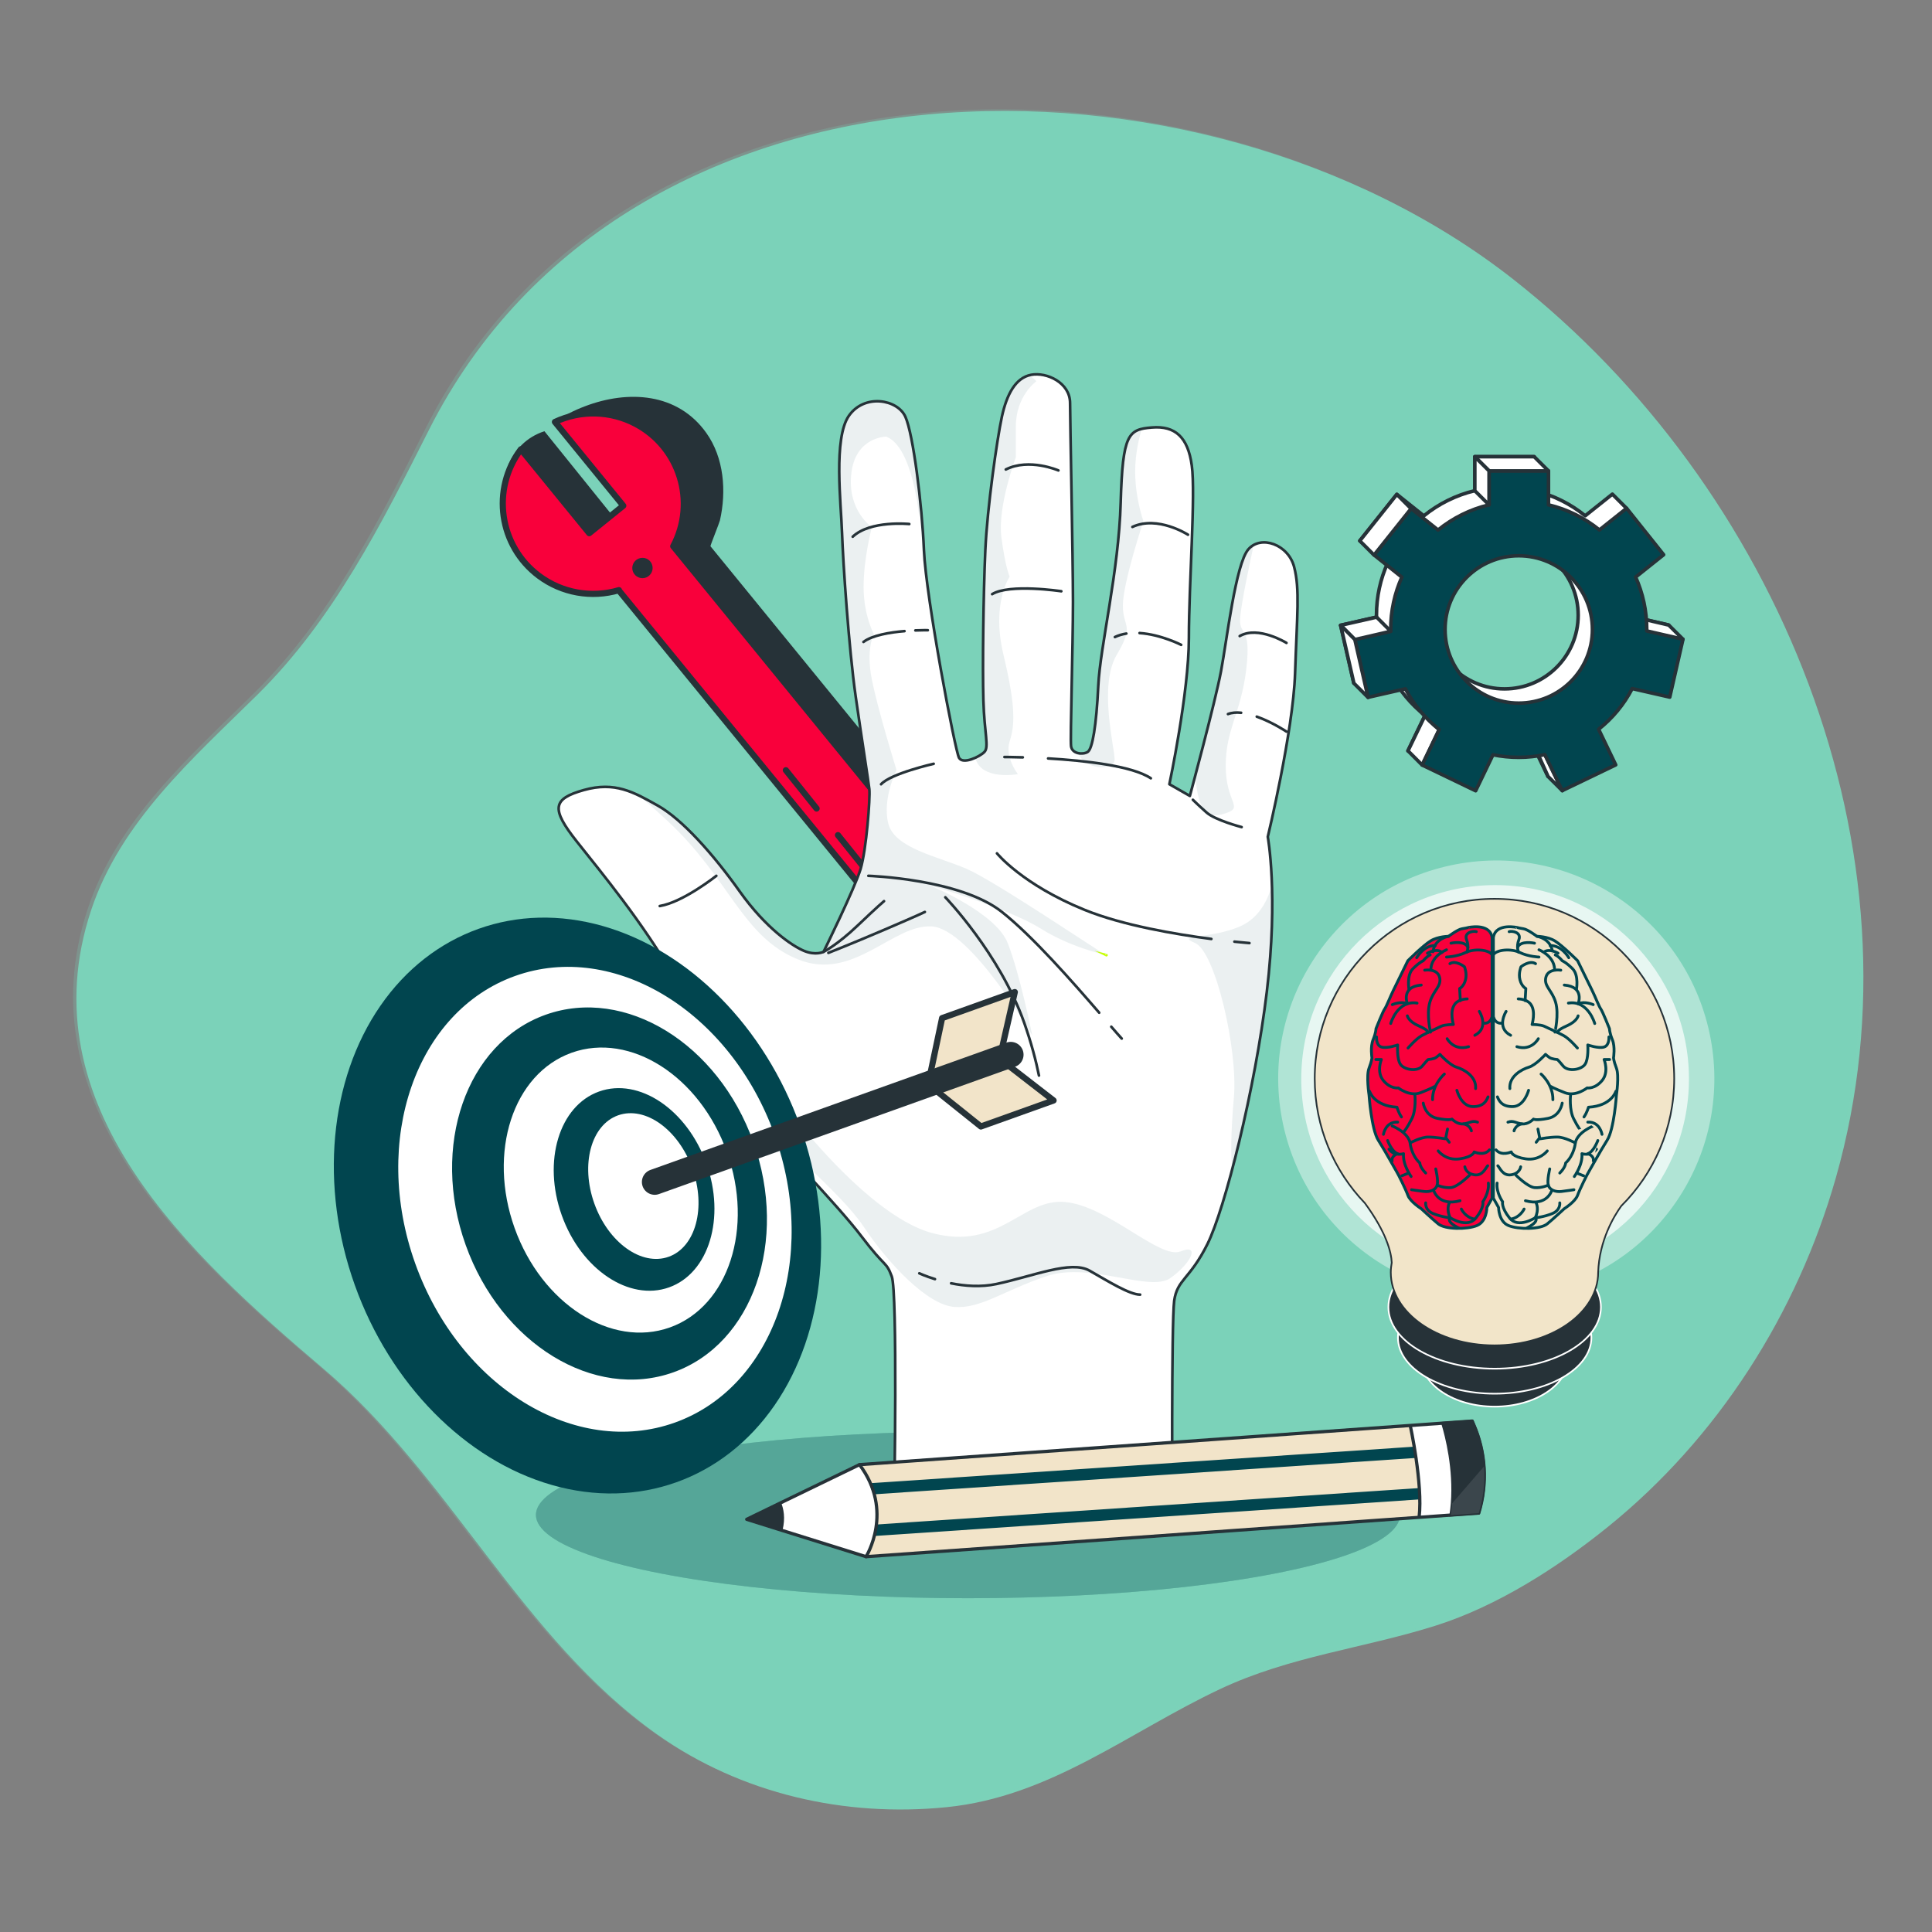 <svg xmlns="http://www.w3.org/2000/svg" xmlns:xlink="http://www.w3.org/1999/xlink" id="Livello_1" x="0px" y="0px" viewBox="0 0 300 300" style="enable-background:new 0 0 300 300;" xml:space="preserve"><rect x="0" y="0" width="300" height="300" fill="#808080" stroke="none"/><style type="text/css">	.st0{fill:#7CD2B9;}	.st1{opacity:0.24;fill:#7CD2B9;}	.st2{fill:#FFFFFF;stroke:#263238;stroke-width:0.702;stroke-linecap:round;stroke-linejoin:round;stroke-miterlimit:10;}	.st3{fill:#263238;stroke:#263238;stroke-width:0.702;stroke-linecap:round;stroke-linejoin:round;stroke-miterlimit:10;}	.st4{fill:none;stroke:#FFFFFF;stroke-width:0.702;stroke-linecap:round;stroke-linejoin:round;stroke-miterlimit:10;}	.st5{fill:#263238;}	.st6{fill:#FFFFFF;}	.st7{fill:none;stroke:#FFFFFF;stroke-width:0.601;stroke-linecap:round;stroke-linejoin:round;}	.st8{fill:none;stroke:#FFFFFF;stroke-width:0.601;stroke-linecap:round;stroke-linejoin:round;stroke-dasharray:1.803,1.803;}	.st9{fill:#01454F;}	.st10{fill:none;stroke:#F2E4C9;stroke-width:2.835;stroke-miterlimit:10;}	.st11{fill:#01454F;stroke:#01454F;stroke-width:0.452;stroke-miterlimit:10;}	.st12{fill:#D8D7D1;}	.st13{fill:#2C855A;stroke:#D8D7D1;stroke-width:1.124;stroke-miterlimit:10;}	.st14{fill:#11323B;stroke:#D8D7D1;stroke-width:0.75;stroke-miterlimit:10;}	.st15{fill:#2C855A;}	.st16{fill:#2C8559;}	.st17{fill:#338E65;}	.st18{fill:#3A936A;}	.st19{fill:#369866;}	.st20{fill:#339263;}	.st21{fill:#11323B;}	.st22{fill:#3A8966;}	.st23{fill:#379066;}	.st24{fill:#348A63;}	.st25{fill:#E0DDD6;}	.st26{fill:#3A8765;}	.st27{fill:#388A65;}	.st28{fill:#01454F;stroke:#01454F;stroke-miterlimit:10;}	.st29{fill:#CDCDCC;}	.st30{fill:#236E70;}	.st31{fill:none;}	.st32{fill:none;stroke:#01454F;stroke-width:1.374;stroke-linecap:round;stroke-miterlimit:10;}	.st33{fill:none;stroke:#01454F;stroke-width:2.061;stroke-linecap:square;stroke-miterlimit:10;}	.st34{fill:none;stroke:#01454F;stroke-width:1.679;stroke-linecap:round;stroke-miterlimit:10;}	.st35{fill:none;stroke:#01454F;stroke-width:2.518;stroke-linecap:square;stroke-miterlimit:10;}	.st36{fill-rule:evenodd;clip-rule:evenodd;fill:#7CD2B9;}	.st37{fill:#01454F;stroke:#FFFFFF;stroke-miterlimit:10;}	.st38{fill:#78C8D2;stroke:#01454F;stroke-miterlimit:10;}	.st39{fill:none;stroke:#27AAE1;stroke-width:2.771;stroke-linecap:round;stroke-linejoin:round;stroke-miterlimit:10;}	.st40{fill:#27AAE1;}	.st41{fill:none;stroke:#F15A29;stroke-width:2.771;stroke-linecap:round;stroke-linejoin:round;stroke-miterlimit:10;}	.st42{fill:none;stroke:#27AAE1;stroke-width:4.618;stroke-linecap:round;stroke-linejoin:round;stroke-miterlimit:10;}	.st43{fill:none;stroke:#F15A29;stroke-width:3.695;stroke-linecap:round;stroke-linejoin:round;stroke-miterlimit:10;}	.st44{fill:#FFFFFF;stroke:#01454F;stroke-miterlimit:10;}	.st45{fill:none;stroke:#01454F;stroke-width:1.161;stroke-linecap:round;stroke-linejoin:round;stroke-miterlimit:10;}	.st46{fill:#FFFFFF;stroke:#263238;stroke-width:0.271;stroke-linecap:round;stroke-linejoin:round;stroke-miterlimit:10;}	.st47{fill:#01454F;stroke:#263238;stroke-width:0.271;stroke-linecap:round;stroke-linejoin:round;stroke-miterlimit:10;}	.st48{fill:#F9003B;}	.st49{fill:none;stroke:#263238;stroke-width:0.369;stroke-linecap:round;stroke-linejoin:round;stroke-miterlimit:10;}	.st50{fill:#F9003B;stroke:#263238;stroke-width:0.369;stroke-linecap:round;stroke-linejoin:round;stroke-miterlimit:10;}	.st51{fill:#EC644E;stroke:#263238;stroke-width:0.369;stroke-linecap:round;stroke-linejoin:round;stroke-miterlimit:10;}	.st52{fill:#92E3A9;}	.st53{opacity:0.3;}	.st54{opacity:0.4;fill:#FFFFFF;}	.st55{opacity:0.7;fill:#FFFFFF;}	.st56{fill:#263238;stroke:#FFFFFF;stroke-width:0.271;stroke-linecap:round;stroke-linejoin:round;stroke-miterlimit:10;}	.st57{opacity:0.8;fill:#FFFFFF;}	.st58{fill:none;stroke:#263238;stroke-width:0.271;stroke-linecap:round;stroke-linejoin:round;stroke-miterlimit:10;}	.st59{fill:none;stroke:#263238;stroke-width:0.749;stroke-linecap:round;stroke-linejoin:round;stroke-miterlimit:10;}	.st60{fill:#F9003B;stroke:#263238;stroke-width:0.749;stroke-linecap:round;stroke-linejoin:round;stroke-miterlimit:10;}	.st61{fill:#EC644E;stroke:#263238;stroke-width:0.749;stroke-linecap:round;stroke-linejoin:round;stroke-miterlimit:10;}	.st62{fill:#263238;stroke:#FFFFFF;stroke-width:0.551;stroke-linecap:round;stroke-linejoin:round;stroke-miterlimit:10;}	.st63{fill:none;stroke:#263238;stroke-width:0.551;stroke-linecap:round;stroke-linejoin:round;stroke-miterlimit:10;}	.st64{fill:none;stroke:#000000;stroke-width:1.276;stroke-linecap:round;stroke-linejoin:round;stroke-miterlimit:10;}	.st65{fill:none;stroke:#263238;stroke-width:3.829;stroke-linecap:round;stroke-linejoin:round;stroke-miterlimit:10;}	.st66{fill:#FFFFFF;stroke:#263238;stroke-width:1.276;stroke-linecap:round;stroke-linejoin:round;stroke-miterlimit:10;}	.st67{fill:none;stroke:#263238;stroke-width:1.276;stroke-linecap:round;stroke-linejoin:round;stroke-miterlimit:10;}	.st68{fill:#263238;stroke:#263238;stroke-width:1.276;stroke-linecap:round;stroke-linejoin:round;stroke-miterlimit:10;}	.st69{fill:#92E3A9;stroke:#263238;stroke-width:1.276;stroke-linecap:round;stroke-linejoin:round;stroke-miterlimit:10;}	.st70{fill:none;stroke:#263238;stroke-width:2.082;stroke-miterlimit:10;}	.st71{fill:#263238;stroke:#263238;stroke-width:0.52;stroke-miterlimit:10;}	.st72{fill:#01454F;stroke:#263238;stroke-width:0.52;stroke-miterlimit:10;}	.st73{fill:#FFFFFF;stroke:#263238;stroke-width:0.52;stroke-miterlimit:10;}	.st74{fill:none;stroke:#263238;stroke-width:0.52;stroke-miterlimit:10;}	.st75{fill:#F2F2F2;}	.st76{fill:#D7D2E3;}	.st77{fill:#F8F7FC;}	.st78{fill:#CAC5D6;}	.st79{fill:#B2ACBF;}	.st80{fill:#01454F;stroke:#01454F;stroke-width:0.132;stroke-miterlimit:10;}	.st81{opacity:0.05;fill:#FFFFFF;}	.st82{fill:#D6D6D6;}	.st83{fill:none;stroke:#01454F;stroke-width:1.226;stroke-miterlimit:10;}	.st84{opacity:0.6;}	.st85{fill:#EBEBEB;}	.st86{fill:#DBDBDB;}	.st87{fill:#FFC727;}	.st88{opacity:0.9;}	.st89{opacity:0.1;fill:#FFC727;}	.st90{opacity:0.1;}	.st91{opacity:0.3;fill:#FFFFFF;}	.st92{fill:#A6A6A6;}	.st93{fill:#FF9ABB;}	.st94{fill:#455A64;}	.st95{opacity:0.5;fill:#A4EDDF;}	.st96{opacity:0.7;fill:#7CD2B9;}	.st97{opacity:0.4;fill:#01454F;}	.st98{opacity:0.3;fill:#01454F;}	.st99{fill:#F2E4C9;}	.st100{opacity:0.3;fill:#F2E4C9;}	.st101{fill:#E8505B;}	.st102{opacity:0.8;}	.st103{opacity:0.2;}	.st104{fill:none;stroke:#F9003B;stroke-width:2.835;stroke-miterlimit:10;}	.st105{fill:#F5F5F5;}	.st106{fill:#E8505B;stroke:#FFFFFF;stroke-width:2.835;stroke-miterlimit:10;}	.st107{fill:#F9003B;stroke:#F2E4C9;stroke-width:2.835;stroke-miterlimit:10;}	.st108{fill:#FAFAFA;}	.st109{fill:#E0E0E0;}	.st110{opacity:0.5;}	.st111{fill:none;stroke:#263238;stroke-miterlimit:10;}	.st112{fill:#FFFFFF;stroke:#263238;stroke-linecap:round;stroke-linejoin:round;stroke-miterlimit:10;}	.st113{fill:#92E3A9;stroke:#263238;stroke-linecap:round;stroke-linejoin:round;stroke-miterlimit:10;}	.st114{fill:#263238;stroke:#263238;stroke-miterlimit:10;}	.st115{opacity:0.58;fill:#FFFFFF;stroke:#263238;stroke-miterlimit:10;}	.st116{fill:#FFFFFF;stroke:#263238;stroke-miterlimit:10;}	.st117{fill:#92E3A9;stroke:#263238;stroke-miterlimit:10;}	.st118{fill:none;stroke:#263238;stroke-linecap:round;stroke-linejoin:round;stroke-miterlimit:10;stroke-dasharray:3;}	.st119{fill:none;stroke:#263238;stroke-linecap:round;stroke-linejoin:round;}	.st120{fill:none;stroke:#263238;stroke-linecap:round;stroke-linejoin:round;stroke-dasharray:2.995,2.995;}	.st121{fill:#263238;stroke:#263238;stroke-linecap:round;stroke-linejoin:round;stroke-miterlimit:10;}	.st122{opacity:0.36;fill:#FFFFFF;}	.st123{fill:none;stroke:#263238;stroke-linecap:round;stroke-linejoin:round;stroke-miterlimit:10;}	.st124{fill:#27DEBF;}	.st125{opacity:0.15;}	.st126{opacity:0.05;}	.st127{opacity:0.4;}	.st128{opacity:0.65;fill:#FFFFFF;}	.st129{opacity:0.6;fill:#FFFFFF;}	.st130{opacity:0.55;fill:#FFFFFF;}	.st131{opacity:0.45;fill:#FFFFFF;}	.st132{opacity:0.85;fill:#FFFFFF;}	.st133{opacity:0.75;fill:#FFFFFF;}	.st134{opacity:0.9;fill:#FFFFFF;}	.st135{fill:#37474F;}	.st136{opacity:0.42;}	.st137{opacity:0.35;}	.st138{fill:#FFA8A7;}	.st139{fill:#F28F8F;}	.st140{fill:#FFFFFF;stroke:#263238;stroke-width:0.859;stroke-linecap:round;stroke-linejoin:round;stroke-miterlimit:10;}	.st141{fill:#F9003B;stroke:#263238;stroke-width:0.859;stroke-linecap:round;stroke-linejoin:round;stroke-miterlimit:10;}	.st142{fill:none;stroke:#FFFFFF;stroke-linecap:round;stroke-linejoin:round;}	.st143{fill:none;stroke:#FFFFFF;stroke-linecap:round;stroke-linejoin:round;stroke-dasharray:2.995,2.995;}	.st144{fill:#F2E4C9;stroke:#01454F;stroke-linecap:round;stroke-linejoin:round;stroke-miterlimit:10;}	.st145{fill:#E6E6E6;}	.st146{fill:#F0F0F0;}	.st147{fill:#407BFF;}	.st148{opacity:0.7;}	.st149{fill:none;stroke:#407BFF;stroke-width:8;stroke-miterlimit:10;}	.st150{opacity:0.5;fill:#FFFFFF;}	.st151{fill:#E4897B;}	.st152{opacity:0.1;fill:#FFFFFF;}	.st153{opacity:0.2;fill:#FFFFFF;}	.st154{fill:#DE5753;}	.st155{fill:none;stroke:#263238;stroke-width:0.299;stroke-linecap:round;stroke-linejoin:round;stroke-miterlimit:10;}	.st156{fill:none;stroke:#263238;stroke-width:1.196;stroke-miterlimit:10;}	.st157{fill:none;stroke:#FFFFFF;stroke-width:0.598;stroke-miterlimit:10;}	.st158{fill:none;stroke:#263238;stroke-width:2;stroke-linecap:round;stroke-linejoin:round;stroke-miterlimit:10;}	.st159{fill:#FFFFFF;stroke:#263238;stroke-width:0.452;stroke-linecap:round;stroke-linejoin:round;stroke-miterlimit:10;}	.st160{fill:#F9003B;stroke:#263238;stroke-width:0.452;stroke-linecap:round;stroke-linejoin:round;stroke-miterlimit:10;}	.st161{fill:none;stroke:#F2E4C9;stroke-width:1.545;stroke-miterlimit:10;}	.st162{fill:#F2E4C9;stroke:#01454F;stroke-width:0.128;stroke-linecap:round;stroke-linejoin:round;stroke-miterlimit:10;}	.st163{fill:none;stroke:#F9003B;stroke-width:2.066;stroke-linecap:round;stroke-linejoin:round;stroke-miterlimit:10;}	.st164{fill:#7CD2B9;stroke:#01454F;stroke-width:1.063;stroke-miterlimit:10;}	.st165{fill:#FAFAFA;stroke:#01454F;stroke-width:0.452;stroke-miterlimit:10;}	.st166{fill:#FFFFFF;stroke:#263238;stroke-width:0.276;stroke-linecap:round;stroke-linejoin:round;stroke-miterlimit:10;}	.st167{fill:#F9003B;stroke:#263238;stroke-width:0.276;stroke-linecap:round;stroke-linejoin:round;stroke-miterlimit:10;}	.st168{opacity:0.73;fill:#FFFFFF;}	.st169{fill:none;stroke:#F9003B;stroke-width:0.912;stroke-miterlimit:10;}	.st170{fill:none;stroke:#01454F;stroke-width:0.322;stroke-linecap:round;stroke-linejoin:round;}	.st171{fill:none;stroke:#01454F;stroke-width:0.322;stroke-linecap:round;stroke-linejoin:round;stroke-dasharray:0.964,0.964;}	.st172{fill:#F2E4C9;stroke:#01454F;stroke-width:0.322;stroke-linecap:round;stroke-linejoin:round;stroke-miterlimit:10;}	.st173{fill:none;stroke:#F9003B;stroke-width:1.262;stroke-linecap:round;stroke-linejoin:round;stroke-miterlimit:10;}	.st174{fill:#407BFF;stroke:#F2E4C9;stroke-width:0.322;stroke-miterlimit:10;}	.st175{fill:#01454F;stroke:#01454F;stroke-width:0.649;stroke-miterlimit:10;}	.st176{fill:#407BFF;stroke:#F9003B;stroke-width:0.322;stroke-miterlimit:10;}	.st177{fill:none;stroke:#F9003B;stroke-width:1.015;stroke-miterlimit:10;}	.st178{fill:#FFFFFF;stroke:#263238;stroke-width:0.234;stroke-linecap:round;stroke-linejoin:round;stroke-miterlimit:10;}	.st179{fill:#F9003B;stroke:#263238;stroke-width:0.234;stroke-linecap:round;stroke-linejoin:round;stroke-miterlimit:10;}	.st180{fill:none;stroke:#F9003B;stroke-width:0.772;stroke-miterlimit:10;}	.st181{fill:none;stroke:#01454F;stroke-width:0.272;stroke-linecap:round;stroke-linejoin:round;}	.st182{fill:none;stroke:#01454F;stroke-width:0.272;stroke-linecap:round;stroke-linejoin:round;stroke-dasharray:0.815,0.815;}	.st183{fill:#F2E4C9;stroke:#01454F;stroke-width:0.272;stroke-linecap:round;stroke-linejoin:round;stroke-miterlimit:10;}	.st184{fill:none;stroke:#F9003B;stroke-width:1.068;stroke-linecap:round;stroke-linejoin:round;stroke-miterlimit:10;}	.st185{fill:#407BFF;stroke:#F2E4C9;stroke-width:0.272;stroke-miterlimit:10;}	.st186{fill:#01454F;stroke:#01454F;stroke-width:0.549;stroke-miterlimit:10;}	.st187{fill:#407BFF;stroke:#F9003B;stroke-width:0.272;stroke-miterlimit:10;}	.st188{fill:none;stroke:#F9003B;stroke-width:0.859;stroke-miterlimit:10;}			.st189{fill:none;stroke:#FFFFFF;stroke-width:0.668;stroke-linecap:round;stroke-linejoin:round;stroke-miterlimit:10;stroke-dasharray:2.004;}	.st190{fill:#FFFFFF;stroke:#263238;stroke-width:0.574;stroke-linecap:round;stroke-linejoin:round;stroke-miterlimit:10;}	.st191{fill:#F9003B;stroke:#263238;stroke-width:0.574;stroke-linecap:round;stroke-linejoin:round;stroke-miterlimit:10;}	.st192{fill:none;stroke:#FFFFFF;stroke-width:1.893;stroke-miterlimit:10;}	.st193{fill:none;stroke:#F9003B;stroke-width:2.619;stroke-linecap:round;stroke-linejoin:round;stroke-miterlimit:10;}	.st194{fill:#407BFF;stroke:#F2E4C9;stroke-width:0.668;stroke-miterlimit:10;}	.st195{fill:#FFFFFF;stroke:#01454F;stroke-width:1.348;stroke-miterlimit:10;}	.st196{fill:#407BFF;stroke:#F9003B;stroke-width:0.668;stroke-miterlimit:10;}	.st197{fill:none;stroke:#F9003B;stroke-width:2.107;stroke-miterlimit:10;}	.st198{fill:none;stroke:#FFFFFF;stroke-width:0.668;stroke-linecap:round;stroke-linejoin:round;}	.st199{fill:none;stroke:#FFFFFF;stroke-width:0.668;stroke-linecap:round;stroke-linejoin:round;stroke-dasharray:2,2;}	.st200{fill:#F2E4C9;stroke:#FFFFFF;stroke-width:1.348;stroke-miterlimit:10;}	.st201{fill:#E8E8EB;}	.st202{fill:#EEC44A;}	.st203{fill:#F0CD64;}	.st204{fill:#85C7AE;}	.st205{fill:#97CFBA;}	.st206{fill:#E18370;}	.st207{fill:#E59585;}	.st208{fill:#74A4D6;}	.st209{fill:#88B1DC;}	.st210{fill:#D86175;}	.st211{fill:#DE7889;}	.st212{fill:#E4883C;}	.st213{fill:#E89958;}	.st214{opacity:0.3;clip-path:url(#SVGID_2_);}	.st215{opacity:0.2;clip-path:url(#SVGID_4_);}	.st216{opacity:0.2;clip-path:url(#SVGID_6_);}	.st217{opacity:0.2;clip-path:url(#SVGID_8_);}	.st218{opacity:0.2;clip-path:url(#SVGID_10_);}	.st219{opacity:0.2;clip-path:url(#SVGID_12_);}	.st220{opacity:0.2;clip-path:url(#SVGID_14_);}	.st221{opacity:0.2;clip-path:url(#SVGID_16_);}	.st222{opacity:0.2;clip-path:url(#SVGID_18_);}	.st223{opacity:0.2;clip-path:url(#SVGID_20_);}	.st224{opacity:0.2;clip-path:url(#SVGID_22_);}	.st225{opacity:0.2;clip-path:url(#SVGID_24_);}	.st226{fill:#BEE0EE;}	.st227{opacity:0.2;clip-path:url(#SVGID_26_);}	.st228{opacity:0.2;clip-path:url(#SVGID_28_);}	.st229{opacity:0.2;clip-path:url(#SVGID_30_);}	.st230{opacity:0.2;clip-path:url(#SVGID_32_);}	.st231{fill:#464445;}	.st232{opacity:0.2;clip-path:url(#SVGID_34_);}	.st233{fill:#5E5D5F;}	.st234{clip-path:url(#SVGID_36_);}	.st235{fill:#F2E4C9;stroke:#01454F;stroke-width:0.736;stroke-linecap:round;stroke-linejoin:round;stroke-miterlimit:10;}	.st236{opacity:0.8;fill:#7CD2B9;stroke:#01454F;stroke-width:1.335;stroke-miterlimit:10;}	.st237{fill:none;stroke:#263238;stroke-width:0.736;stroke-linecap:round;stroke-linejoin:round;stroke-miterlimit:10;}	.st238{fill:#F2E4C9;stroke:#263238;stroke-width:0.736;stroke-linecap:round;stroke-linejoin:round;stroke-miterlimit:10;}	.st239{fill:#EC644E;stroke:#263238;stroke-width:0.736;stroke-linecap:round;stroke-linejoin:round;stroke-miterlimit:10;}			.st240{fill:none;stroke:#FFFFFF;stroke-width:0.73;stroke-linecap:round;stroke-linejoin:round;stroke-miterlimit:10;stroke-dasharray:2.191;}	.st241{fill:#FFFFFF;stroke:#263238;stroke-width:0.675;stroke-linecap:round;stroke-linejoin:round;stroke-miterlimit:10;}	.st242{fill:#01454F;stroke:#263238;stroke-width:0.675;stroke-linecap:round;stroke-linejoin:round;stroke-miterlimit:10;}	.st243{fill:none;stroke:#263238;stroke-width:0.917;stroke-linecap:round;stroke-linejoin:round;stroke-miterlimit:10;}	.st244{fill:#F9003B;stroke:#263238;stroke-width:0.917;stroke-linecap:round;stroke-linejoin:round;stroke-miterlimit:10;}	.st245{fill:#EC644E;stroke:#263238;stroke-width:0.917;stroke-linecap:round;stroke-linejoin:round;stroke-miterlimit:10;}	.st246{fill:#FFFFFF;stroke:#263238;stroke-width:0.811;stroke-miterlimit:10;}	.st247{fill:#01454F;stroke:#263238;stroke-width:0.811;stroke-miterlimit:10;}	.st248{fill:#7CD2B9;stroke:#263238;stroke-width:0.811;stroke-miterlimit:10;}	.st249{fill:#01454F;stroke:#01454F;stroke-width:0.811;stroke-miterlimit:10;}	.st250{fill:#263238;stroke:#FFFFFF;stroke-width:0.654;stroke-linecap:round;stroke-linejoin:round;stroke-miterlimit:10;}	.st251{opacity:0.8;fill:#7CD2B9;stroke:#FFFFFF;stroke-width:1.186;stroke-miterlimit:10;}	.st252{fill:none;stroke:#263238;stroke-width:0.654;stroke-linecap:round;stroke-linejoin:round;stroke-miterlimit:10;}	.st253{fill:#FFFFFF;stroke:#263238;stroke-width:0.6;stroke-linecap:round;stroke-linejoin:round;stroke-miterlimit:10;}	.st254{fill:#01454F;stroke:#263238;stroke-width:0.6;stroke-linecap:round;stroke-linejoin:round;stroke-miterlimit:10;}	.st255{fill:none;stroke:#263238;stroke-width:0.814;stroke-linecap:round;stroke-linejoin:round;stroke-miterlimit:10;}	.st256{fill:#F9003B;stroke:#263238;stroke-width:0.814;stroke-linecap:round;stroke-linejoin:round;stroke-miterlimit:10;}	.st257{fill:#EC644E;stroke:#263238;stroke-width:0.814;stroke-linecap:round;stroke-linejoin:round;stroke-miterlimit:10;}	.st258{fill:#FFFFFF;stroke:#263238;stroke-width:0.72;stroke-miterlimit:10;}	.st259{fill:#263238;stroke:#263238;stroke-width:0.72;stroke-miterlimit:10;}	.st260{fill:#92E3A9;stroke:#263238;stroke-width:0.72;stroke-miterlimit:10;}	.st261{fill:#7CD2B9;stroke:#263238;stroke-width:0.72;stroke-miterlimit:10;}	.st262{fill:none;stroke:#263238;stroke-width:0.72;stroke-miterlimit:10;}	.st263{fill:#01454F;stroke:#263238;stroke-width:2.5;stroke-linecap:round;stroke-linejoin:round;stroke-miterlimit:10;}	.st264{fill:#C6FF00;}	.st265{fill:#C6FF00;stroke:#263238;stroke-linecap:round;stroke-linejoin:round;stroke-miterlimit:10;}	.st266{fill:none;stroke:#263238;stroke-width:0.818;stroke-linecap:round;stroke-linejoin:round;stroke-miterlimit:10;}	.st267{fill:#FFFFFF;stroke:#263238;stroke-width:0.818;stroke-linecap:round;stroke-linejoin:round;stroke-miterlimit:10;}	.st268{fill:#C6FF00;stroke:#263238;stroke-width:0.818;stroke-linecap:round;stroke-linejoin:round;stroke-miterlimit:10;}			.st269{fill:none;stroke:#FFFFFF;stroke-width:0.573;stroke-linecap:round;stroke-linejoin:round;stroke-miterlimit:10;stroke-dasharray:1.719;}	.st270{fill:#FFFFFF;stroke:#263238;stroke-width:0.644;stroke-linecap:round;stroke-linejoin:round;stroke-miterlimit:10;}	.st271{fill:#7CD2B9;stroke:#263238;stroke-width:0.644;stroke-linecap:round;stroke-linejoin:round;stroke-miterlimit:10;}	.st272{fill:#FFFFFF;stroke:#01454F;stroke-width:1.554;stroke-miterlimit:10;}	.st273{fill:#F9003B;stroke:#01454F;stroke-width:1.554;stroke-miterlimit:10;}	.st274{fill:#FFFFFF;stroke:#01454F;stroke-width:0.992;stroke-miterlimit:10;}	.st275{fill:#7CD2B9;stroke:#01454F;stroke-width:1.554;stroke-miterlimit:10;}	.st276{fill:#7CD2B9;stroke:#263238;stroke-width:1.554;stroke-miterlimit:10;}	.st277{fill:#F9003B;stroke:#263238;stroke-width:0.992;stroke-miterlimit:10;}	.st278{fill:#7CD2B9;stroke:#01454F;stroke-width:0.992;stroke-miterlimit:10;}	.st279{fill:#01454F;stroke:#01454F;stroke-width:1.554;stroke-miterlimit:10;}	.st280{fill:#FFFFFF;stroke:#7CD2B9;stroke-width:1.554;stroke-miterlimit:10;}	.st281{opacity:0.58;fill:#FFFFFF;stroke:#263238;stroke-width:0.954;stroke-miterlimit:10;}	.st282{fill:#7CD2B9;stroke:#01454F;stroke-width:0.954;stroke-miterlimit:10;}	.st283{fill:#263238;stroke:#263238;stroke-width:0.954;stroke-miterlimit:10;}	.st284{fill:none;stroke:#263238;stroke-width:0.798;stroke-linecap:round;stroke-linejoin:round;stroke-miterlimit:10;}	.st285{fill:#92E3A9;stroke:#263238;stroke-width:0.798;stroke-linecap:round;stroke-linejoin:round;stroke-miterlimit:10;}	.st286{fill:#263238;stroke:#263238;stroke-width:0.798;stroke-linecap:round;stroke-linejoin:round;stroke-miterlimit:10;}	.st287{fill:#FFFFFF;stroke:#263238;stroke-width:0.399;stroke-linecap:round;stroke-linejoin:round;stroke-miterlimit:10;}	.st288{fill:#C7C7C7;stroke:#263238;stroke-width:0.798;stroke-linecap:round;stroke-linejoin:round;stroke-miterlimit:10;}	.st289{fill:#FFFFFF;stroke:#263238;stroke-width:0.798;stroke-linecap:round;stroke-linejoin:round;stroke-miterlimit:10;}	.st290{fill:#919191;stroke:#263238;stroke-width:0.798;stroke-linecap:round;stroke-linejoin:round;stroke-miterlimit:10;}	.st291{fill:#FFFFFF;stroke:#01454F;stroke-width:1.628;stroke-miterlimit:10;}	.st292{fill:#F2E4C9;stroke:#01454F;stroke-width:1.628;stroke-miterlimit:10;}	.st293{fill:#F9003B;stroke:#01454F;stroke-width:1.628;stroke-miterlimit:10;}	.st294{fill:#7CD2B9;stroke:#263238;stroke-width:1.565;stroke-linecap:round;stroke-linejoin:round;stroke-miterlimit:10;}	.st295{fill:#FF725E;}	.st296{fill:#7CD2B9;stroke:#000000;stroke-width:0.537;stroke-miterlimit:10;}	.st297{fill:#FFBF9D;}	.st298{fill:none;stroke:#FFFFFF;stroke-width:0.462;stroke-miterlimit:10;}	.st299{fill:#AE7461;}	.st300{fill:#6F4439;}	.st301{fill:#FF9A6C;}	.st302{fill:#A4EDDF;}	.st303{fill:#ADCF3C;}	.st304{fill:#005848;}	.st305{fill:#00B597;}	.st306{clip-path:url(#SVGID_38_);}	.st307{fill:#E4F1DF;}	.st308{fill:#FFF58A;}	.st309{fill:#5B741B;}	.st310{opacity:0.2;fill:#005848;}	.st311{clip-path:url(#SVGID_40_);}	.st312{clip-path:url(#SVGID_42_);}	.st313{opacity:0.1;fill:#005848;}	.st314{fill:#7CD2B9;stroke:#01454F;stroke-miterlimit:10;}	.st315{fill:none;stroke:#01454F;stroke-miterlimit:10;}	.st316{fill:#7CD2B9;stroke:#01454F;stroke-width:0.193;stroke-linecap:round;stroke-linejoin:round;stroke-miterlimit:10;}	.st317{fill:#01454F;stroke:#263238;stroke-width:0.193;stroke-linecap:round;stroke-linejoin:round;stroke-miterlimit:10;}	.st318{fill:#01454F;stroke:#FFFFFF;stroke-width:0.193;stroke-linecap:round;stroke-linejoin:round;stroke-miterlimit:10;}	.st319{enable-background:new    ;}	.st320{fill:url(#SVGID_43_);}	.st321{clip-path:url(#SVGID_45_);}	.st322{fill:url(#SVGID_48_);}	.st323{fill:#F2D9C2;}	.st324{fill:#F3CEBB;}	.st325{fill:#F3C3B5;}	.st326{fill:#F3B9AE;}	.st327{fill:#F4AEA7;}	.st328{fill:#F4A3A0;}	.st329{fill:#F4989A;}	.st330{fill:#F58D93;}	.st331{fill:#F5828C;}	.st332{fill:#F57785;}	.st333{fill:#F66D7F;}	.st334{fill:#F66278;}	.st335{fill:#F65771;}	.st336{fill:#F74C6A;}	.st337{fill:#F74164;}	.st338{fill:#F7365D;}	.st339{fill:#F82B56;}	.st340{fill:#F8214F;}	.st341{fill:#F81649;}	.st342{fill:#F90B42;}	.st343{fill:#407BFF;stroke:#F9003B;stroke-width:0.667;stroke-miterlimit:10;}	.st344{fill:none;stroke:#F9003B;stroke-width:2.104;stroke-miterlimit:10;}	.st345{fill:none;stroke:#263238;stroke-width:0.801;stroke-miterlimit:10;}	.st346{fill:#263238;stroke:#263238;stroke-width:0.2;stroke-miterlimit:10;}	.st347{fill:#01454F;stroke:#263238;stroke-width:0.2;stroke-miterlimit:10;}	.st348{fill:#FFFFFF;stroke:#263238;stroke-width:0.2;stroke-miterlimit:10;}	.st349{fill:none;stroke:#263238;stroke-width:0.2;stroke-miterlimit:10;}	.st350{fill:#01454F;stroke:#01454F;stroke-width:0.069;stroke-miterlimit:10;}	.st351{fill:none;stroke:#01454F;stroke-width:0.638;stroke-miterlimit:10;}	.st352{fill:#01454F;stroke:#FFFFFF;stroke-width:0.476;stroke-miterlimit:10;}	.st353{fill:#C0392B;}	.st354{fill:#19242E;}	.st355{fill:#263238;stroke:#263238;stroke-width:0.157;stroke-miterlimit:10;}	.st356{fill:#354B61;}	.st357{fill:#45617D;}	.st358{fill:#F1C40F;}	.st359{fill:#E67E22;}	.st360{fill:#F39C12;}	.st361{fill:#B04600;}	.st362{fill:#E3E7E8;}	.st363{opacity:0.2;fill:#ECF0F1;}	.st364{opacity:0.5;fill:#B04600;}	.st365{fill:#BF5F21;}	.st366{fill:#7D3200;}	.st367{fill:#BDC3C7;}	.st368{opacity:0.5;fill:#95A5A6;}	.st369{fill:#ECF0F1;}	.st370{fill:#2E2E2D;stroke:#F2E4C9;stroke-width:0.257;stroke-miterlimit:10;}	.st371{fill:#3C3C3B;stroke:#F2E4C9;stroke-width:0.257;stroke-miterlimit:10;}	.st372{fill:none;stroke:#D8C5A9;stroke-width:0.257;stroke-miterlimit:10;}	.st373{fill:#D8C5A9;}	.st374{fill:#01454F;stroke:#F2E4C9;stroke-width:0.257;stroke-miterlimit:10;}	.st375{fill:none;stroke:#F2E4C9;stroke-width:0.257;stroke-miterlimit:10;}	.st376{fill:#2E2E2D;stroke:#F2E4C9;stroke-width:2.473;stroke-miterlimit:10;}	.st377{fill:none;stroke:#D8C5A9;stroke-width:2.473;stroke-miterlimit:10;}	.st378{fill:#01454F;stroke:#F2E4C9;stroke-width:2.473;stroke-miterlimit:10;}	.st379{fill:none;stroke:#F2E4C9;stroke-width:2.473;stroke-miterlimit:10;}	.st380{fill:#6D7A74;}	.st381{fill:#FCFCFC;}	.st382{fill:#FDFDFD;}	.st383{fill:#7A7A7A;}	.st384{fill:#7E7E7E;}	.st385{fill:#7F7F7F;}	.st386{fill:#656565;}	.st387{fill:#F6F6F6;}	.st388{fill:#FBFBFB;}	.st389{fill:#F3F3F3;}	.st390{fill:#6B6B6B;}	.st391{fill:#686868;}	.st392{fill:#6E6E6E;}	.st393{fill:#F1F1F1;}	.st394{fill:#626262;}	.st395{fill:#6F6F6F;}	.st396{fill:#5F5F5F;}	.st397{fill:#707070;}	.st398{fill:#201F24;}	.st399{fill:#7D7D7D;}	.st400{fill:#606060;}	.st401{fill:#212025;}	.st402{fill:#6C6C6C;}	.st403{fill:#757576;}	.st404{fill:#0C6638;}	.st405{fill:#6D6D6D;}	.st406{fill:#767676;}	.st407{fill:#7C7C7C;}	.st408{fill:#474747;}	.st409{fill:#080909;}	.st410{fill:#F9F9F9;}	.st411{fill:#797979;}	.st412{fill:#747474;}	.st413{fill:#7B7B7B;}	.st414{fill:#777777;}	.st415{fill:#616161;}	.st416{fill:#DADADA;}	.st417{fill:#787878;}	.st418{fill:#464646;}	.st419{fill:#E3E3E3;}	.st420{fill:#737373;}	.st421{fill:#4C4C4C;}	.st422{fill:#F7F7F7;}	.st423{fill:#4A4A4A;}	.st424{fill:#D7D7D7;}	.st425{fill:#878787;}	.st426{fill:#2C312F;}	.st427{fill:#494949;}	.st428{fill:#444444;}	.st429{fill:#4E4E4E;}	.st430{fill:#3D3D3D;}	.st431{fill:#666666;}	.st432{fill:#D3D3D3;}	.st433{fill:#4D4D4D;}	.st434{fill:#646464;}	.st435{fill:#535353;}	.st436{fill:#4B4B4B;}	.st437{fill:#505050;}	.st438{fill:#252525;}	.st439{fill:#262626;}	.st440{fill:#C2C2C2;}	.st441{fill:#C5C5C5;}	.st442{fill:#C4C4C4;}	.st443{fill:#C3C3C3;}	.st444{fill:#3A3A3A;}	.st445{fill:#3F3F3F;}	.st446{fill:#676767;}	.st447{fill:#6A6B6B;}	.st448{fill:#6A6A6A;}	.st449{fill:#696969;}	.st450{fill:#757575;}	.st451{fill:#636363;}	.st452{fill:#727272;}	.st453{fill:#6B6D6C;}	.st454{fill:#5E5E5E;}	.st455{fill:#5A5A5A;}	.st456{fill:#717171;}	.st457{fill:#727373;}	.st458{fill:#5B5B5B;}	.st459{fill:#B6B6B6;}	.st460{fill:#6E706F;}	.st461{fill:#B2B2B2;}	.st462{fill:#5D5D5D;}	.st463{fill:#868686;}	.st464{fill:#585858;}	.st465{fill:#D0D0D0;}	.st466{fill:#575757;}	.st467{fill:#F4F4F4;}	.st468{fill:#5C5C5C;}	.st469{fill:#FBFCFC;}	.st470{fill:#A2A2A2;}	.st471{fill:#595959;}	.st472{fill:#B4B4B4;}	.st473{fill:#838383;}	.st474{fill:#6C6D6D;}	.st475{fill:#6F706F;}	.st476{fill:#E9E9E9;}	.st477{fill:#727372;}	.st478{fill:#BABABA;}	.st479{fill:#F8F8F8;}	.st480{fill:#808080;}	.st481{fill:#8A8A8A;}	.st482{fill:#888888;}	.st483{fill:#555555;}	.st484{fill:#272727;}	.st485{fill:#8F8F8F;}	.st486{fill:#C6C6C6;}	.st487{fill:#171717;}	.st488{fill:#898989;}	.st489{fill:#FEFEFE;}	.st490{fill:#ECECEC;}	.st491{fill:#EEEEEE;}	.st492{fill:#EAEAEA;}	.st493{fill:#E7E7E7;}	.st494{fill:#E8E8E8;}	.st495{fill:#E1E1E1;}	.st496{fill:#848484;}	.st497{fill:#A1A1A1;}	.st498{fill:#BFBFBF;}	.st499{fill:#F8F9F9;}	.st500{fill:#E2E2E2;}	.st501{fill:#E9EAEA;}	.st502{fill:#F3F4F3;}	.st503{fill:#FAFBFB;}	.st504{fill:#E5E5E5;}	.st505{fill:#D9D9D9;}	.st506{fill:#D2D2D2;}	.st507{fill:#CDCDCD;}	.st508{fill:#6E6F6F;}	.st509{fill:#C6C8C8;}	.st510{fill:#E4E4E4;}	.st511{fill:#EFEFEF;}	.st512{fill:#DFDFDF;}	.st513{fill:#D4D4D4;}	.st514{fill:#939393;}	.st515{fill:#DEDEDE;}	.st516{fill:#EDEDED;}	.st517{fill:#F6F7F7;}	.st518{fill:#C7C7C7;}	.st519{fill:#818181;}	.st520{fill:#545454;}	.st521{fill:#BCBCBC;}	.st522{fill:#AAAAAA;}	.st523{fill:#A8A8A8;}	.st524{fill:#5A5B5B;}	.st525{fill:#F2F4F3;}	.st526{fill:#A9AAAA;}	.st527{fill:#B5B5B5;}	.st528{fill:#999999;}	.st529{fill:#CFCFCF;}	.st530{fill:#B8B8B8;}	.st531{fill:#D5D5D5;}	.st532{fill:#707271;}	.st533{fill:#636464;}	.st534{fill:#666767;}	.st535{fill:#B0B0B0;}	.st536{fill:#FBFCFB;}	.st537{fill:#C0C0C0;}	.st538{fill:#ABADAE;}	.st539{fill:#B1B2B2;}	.st540{fill:#DCDEDF;}	.st541{fill:#CBCBCB;}	.st542{fill:#8B8B8B;}	.st543{fill:#DDDDDD;}	.st544{fill:#CECECE;}	.st545{fill:#DCDCDC;}	.st546{fill:#CACACA;}	.st547{fill:#B7B7B7;}	.st548{fill:#565656;}	.st549{fill:none;stroke:#01454F;stroke-width:0.541;stroke-linecap:round;stroke-linejoin:round;stroke-miterlimit:10;}	.st550{fill:#FFFFFF;stroke:#263238;stroke-width:0.18;stroke-linecap:round;stroke-linejoin:round;stroke-miterlimit:10;}	.st551{fill:none;stroke:#263238;stroke-width:0.18;stroke-linecap:round;stroke-linejoin:round;stroke-miterlimit:10;}	.st552{fill:#01454F;stroke:#263238;stroke-width:0.18;stroke-linecap:round;stroke-linejoin:round;stroke-miterlimit:10;}	.st553{fill:#F9003B;stroke:#263238;stroke-width:0.18;stroke-linecap:round;stroke-linejoin:round;stroke-miterlimit:10;}	.st554{fill:#F2E4C9;stroke:#263238;stroke-width:0.18;stroke-linecap:round;stroke-linejoin:round;stroke-miterlimit:10;}	.st555{fill:none;stroke:#F2E4C9;stroke-miterlimit:10;}	.st556{fill:#FFFFFF;stroke:#01454F;stroke-width:0.2;stroke-linecap:round;stroke-linejoin:round;stroke-miterlimit:10;}	.st557{fill:#01454F;stroke:#01454F;stroke-width:0.2;stroke-linecap:round;stroke-linejoin:round;stroke-miterlimit:10;}	.st558{fill:#F9003B;stroke:#01454F;stroke-width:0.221;stroke-linecap:round;stroke-linejoin:round;stroke-miterlimit:10;}	.st559{fill:#FFFFFF;stroke:#263238;stroke-width:0.302;stroke-linecap:round;stroke-linejoin:round;stroke-miterlimit:10;}	.st560{fill:none;stroke:#263238;stroke-width:0.302;stroke-linecap:round;stroke-linejoin:round;stroke-miterlimit:10;}	.st561{fill:#FFFFFF;stroke:#263238;stroke-width:0.302;stroke-miterlimit:10;}	.st562{fill:#C6FF00;stroke:#263238;stroke-width:0.302;stroke-linecap:round;stroke-linejoin:round;stroke-miterlimit:10;}	.st563{opacity:0.5;fill:#01454F;}	.st564{fill:#01454F;stroke:#FFFFFF;stroke-width:0.425;stroke-miterlimit:10;}	.st565{opacity:0.2;fill:#F2E4C9;}	.st566{fill:#01454F;stroke:#FFFFFF;stroke-width:0.309;stroke-miterlimit:10;}	.st567{fill:#263238;stroke:#263238;stroke-width:0.102;stroke-miterlimit:10;}	.st568{fill:#FFFFFF;stroke:#263238;stroke-width:0.26;stroke-linecap:round;stroke-linejoin:round;stroke-miterlimit:10;}	.st569{fill:none;stroke:#263238;stroke-width:0.26;stroke-linecap:round;stroke-linejoin:round;stroke-miterlimit:10;}	.st570{fill:#7C4621;}	.st571{fill:#E29047;}	.st572{fill:#5B3013;}	.st573{opacity:0.13;fill:#FFFFFF;}	.st574{opacity:0.11;fill:#5B3013;}	.st575{fill:#F2E4C9;stroke:#01454F;stroke-width:0.243;stroke-miterlimit:10;}	.st576{opacity:0.05;fill:#01454F;}	.st577{fill:#FFFFFF;stroke:#01454F;stroke-width:0.109;stroke-linecap:round;stroke-linejoin:round;stroke-miterlimit:10;}	.st578{fill:#F9003B;stroke:#01454F;stroke-width:0.109;stroke-linecap:round;stroke-linejoin:round;stroke-miterlimit:10;}	.st579{fill:#F9003B;stroke:#01454F;stroke-width:0.16;stroke-miterlimit:10;}	.st580{fill:#F9003B;stroke:#01454F;stroke-width:0.153;stroke-linecap:round;stroke-linejoin:round;stroke-miterlimit:10;}	.st581{fill:#F9003B;stroke:#01454F;stroke-width:0.145;stroke-miterlimit:10;}	.st582{opacity:0.23;}	.st583{clip-path:url(#SVGID_50_);}	.st584{opacity:0.22;fill:#F2E4C9;stroke:#01454F;stroke-width:0.271;stroke-miterlimit:10;}	.st585{fill:none;stroke:#01454F;stroke-width:1.18;stroke-linecap:round;stroke-linejoin:round;stroke-miterlimit:10;}	.st586{fill:#FFFFFF;stroke:#263238;stroke-width:0.393;stroke-linecap:round;stroke-linejoin:round;stroke-miterlimit:10;}	.st587{fill:none;stroke:#263238;stroke-width:0.393;stroke-linecap:round;stroke-linejoin:round;stroke-miterlimit:10;}	.st588{fill:#01454F;stroke:#263238;stroke-width:0.393;stroke-linecap:round;stroke-linejoin:round;stroke-miterlimit:10;}	.st589{fill:#F9003B;stroke:#263238;stroke-width:0.393;stroke-linecap:round;stroke-linejoin:round;stroke-miterlimit:10;}	.st590{fill:#F2E4C9;stroke:#263238;stroke-width:0.393;stroke-linecap:round;stroke-linejoin:round;stroke-miterlimit:10;}	.st591{fill:none;stroke:#263238;stroke-width:1.827;stroke-miterlimit:10;}	.st592{fill:#263238;stroke:#263238;stroke-width:0.457;stroke-miterlimit:10;}	.st593{fill:#01454F;stroke:#263238;stroke-width:0.457;stroke-miterlimit:10;}	.st594{fill:#FFFFFF;stroke:#263238;stroke-width:0.457;stroke-miterlimit:10;}	.st595{fill:none;stroke:#263238;stroke-width:0.457;stroke-miterlimit:10;}	.st596{fill:#FFFFFF;stroke:#01454F;stroke-width:0.412;stroke-linecap:round;stroke-linejoin:round;stroke-miterlimit:10;}	.st597{fill:#01454F;stroke:#01454F;stroke-width:0.412;stroke-linecap:round;stroke-linejoin:round;stroke-miterlimit:10;}	.st598{fill:#263238;stroke:#263238;stroke-width:0.413;stroke-miterlimit:10;}	.st599{fill:#FFFFFF;stroke:#263238;stroke-width:0.536;stroke-linecap:round;stroke-linejoin:round;stroke-miterlimit:10;}	.st600{fill:none;stroke:#263238;stroke-width:0.536;stroke-linecap:round;stroke-linejoin:round;stroke-miterlimit:10;}	.st601{fill:#F2E4C9;stroke:#01454F;stroke-width:0.502;stroke-miterlimit:10;}	.st602{fill:#FFFFFF;stroke:#01454F;stroke-width:0.225;stroke-linecap:round;stroke-linejoin:round;stroke-miterlimit:10;}	.st603{fill:#F2E4C9;stroke:#01454F;stroke-width:0.225;stroke-linecap:round;stroke-linejoin:round;stroke-miterlimit:10;}	.st604{fill:#F9003B;stroke:#01454F;stroke-width:0.243;stroke-miterlimit:10;}	.st605{fill:#F9003B;stroke:#263238;stroke-width:0.305;stroke-miterlimit:10;}	.st606{fill:#F9003B;stroke:#01454F;stroke-width:0.233;stroke-linecap:round;stroke-linejoin:round;stroke-miterlimit:10;}	.st607{fill:#F9003B;stroke:#01454F;stroke-width:0.299;stroke-miterlimit:10;}	.st608{opacity:0.95;}	.st609{clip-path:url(#SVGID_52_);}	.st610{opacity:0.22;fill:#F2E4C9;stroke:#01454F;stroke-width:0.558;stroke-miterlimit:10;}	.st611{fill:none;stroke:#263238;stroke-width:0.799;stroke-linecap:round;stroke-linejoin:round;stroke-miterlimit:10;}	.st612{fill:#F9003B;stroke:#263238;stroke-width:0.799;stroke-linecap:round;stroke-linejoin:round;stroke-miterlimit:10;}	.st613{fill:#EC644E;stroke:#263238;stroke-width:0.799;stroke-linecap:round;stroke-linejoin:round;stroke-miterlimit:10;}	.st614{fill:none;stroke:#878787;stroke-width:5;stroke-miterlimit:10;}	.st615{fill:none;stroke:#FFFFFF;stroke-width:5;stroke-miterlimit:10;}	.st616{fill:none;stroke:#263238;stroke-width:5;stroke-miterlimit:10;}	.st617{fill:#7D7D7D;stroke:#263238;stroke-miterlimit:10;}	.st618{fill:#263238;stroke:#263238;stroke-width:0.722;stroke-linecap:round;stroke-linejoin:round;stroke-miterlimit:10;}	.st619{fill:#92E3A9;stroke:#263238;stroke-width:0.722;stroke-linecap:round;stroke-linejoin:round;stroke-miterlimit:10;}	.st620{fill:#FFFFFF;stroke:#263238;stroke-width:0.57;stroke-linecap:round;stroke-linejoin:round;stroke-miterlimit:10;}	.st621{fill:#FFFFFF;stroke:#263238;stroke-width:0.722;stroke-linecap:round;stroke-linejoin:round;stroke-miterlimit:10;}	.st622{fill:#FFFFFF;stroke:#263238;stroke-width:0.574;stroke-linecap:round;stroke-linejoin:round;stroke-miterlimit:10;}	.st623{fill:none;stroke:#FFFFFF;stroke-width:0.722;stroke-linecap:round;stroke-linejoin:round;stroke-miterlimit:10;}	.st624{fill:#FFFFFF;stroke:#263238;stroke-width:0.728;stroke-linecap:round;stroke-linejoin:round;stroke-miterlimit:10;}	.st625{fill:none;stroke:#263238;stroke-width:0.728;stroke-linecap:round;stroke-linejoin:round;stroke-miterlimit:10;}	.st626{fill:#263238;stroke:#263238;stroke-width:0.728;stroke-miterlimit:10;}	.st627{fill:#92E3A9;stroke:#263238;stroke-width:0.728;stroke-linecap:round;stroke-linejoin:round;stroke-miterlimit:10;}	.st628{fill:none;stroke:#263238;stroke-width:0.728;stroke-miterlimit:10;}	.st629{fill:#FFFFFF;stroke:#263238;stroke-width:0.728;stroke-miterlimit:10;}	.st630{fill:#FFFFFF;stroke:#263238;stroke-width:0.282;stroke-linecap:round;stroke-linejoin:round;stroke-miterlimit:10;}	.st631{fill:#ADADAD;stroke:#263238;stroke-width:0.282;stroke-linecap:round;stroke-linejoin:round;stroke-miterlimit:10;}	.st632{fill:#6E6E6E;stroke:#263238;stroke-width:0.282;stroke-linecap:round;stroke-linejoin:round;stroke-miterlimit:10;}	.st633{fill:#92E3A9;stroke:#263238;stroke-width:0.282;stroke-linecap:round;stroke-linejoin:round;stroke-miterlimit:10;}	.st634{fill:#ADADAD;stroke:#263238;stroke-linecap:round;stroke-linejoin:round;stroke-miterlimit:10;}	.st635{fill:#6E6E6E;stroke:#263238;stroke-linecap:round;stroke-linejoin:round;stroke-miterlimit:10;}	.st636{fill:none;stroke:#878787;stroke-linecap:round;stroke-linejoin:round;stroke-miterlimit:10;}	.st637{fill:#263238;stroke:#878787;stroke-linecap:round;stroke-linejoin:round;stroke-miterlimit:10;}	.st638{fill:#999999;stroke:#263238;stroke-miterlimit:10;}	.st639{fill:#CCCCCC;stroke:#263238;stroke-linecap:round;stroke-linejoin:round;stroke-miterlimit:10;}	.st640{fill:#CCCCCC;stroke:#263238;stroke-miterlimit:10;}	.st641{fill:none;stroke:#000000;stroke-linecap:round;stroke-linejoin:round;stroke-miterlimit:10;}	.st642{fill:none;stroke:#263238;stroke-width:0.257;stroke-linecap:round;stroke-linejoin:round;stroke-miterlimit:10;}	.st643{fill:#263238;stroke:#263238;stroke-width:0.257;stroke-linecap:round;stroke-linejoin:round;stroke-miterlimit:10;}	.st644{fill:#92E3A9;stroke:#263238;stroke-width:0.257;stroke-miterlimit:10;}	.st645{fill:#FFFFFF;stroke:#263238;stroke-width:0.257;stroke-miterlimit:10;}	.st646{fill:#92E3A9;stroke:#263238;stroke-width:0.257;stroke-linecap:round;stroke-linejoin:round;stroke-miterlimit:10;}	.st647{fill:#FFFFFF;stroke:#263238;stroke-width:0.257;stroke-linecap:round;stroke-linejoin:round;stroke-miterlimit:10;}	.st648{fill:#8F8F8F;stroke:#263238;stroke-width:0.257;stroke-linecap:round;stroke-linejoin:round;stroke-miterlimit:10;}	.st649{fill:#263238;stroke:#263238;stroke-width:0.257;stroke-miterlimit:10;}	.st650{fill:#01454F;stroke:#263238;stroke-width:0.39;stroke-linecap:round;stroke-linejoin:round;stroke-miterlimit:10;}	.st651{fill:#FFFFFF;stroke:#263238;stroke-width:0.39;stroke-linecap:round;stroke-linejoin:round;stroke-miterlimit:10;}	.st652{fill:#263238;stroke:#263238;stroke-width:0.663;stroke-linecap:round;stroke-linejoin:round;stroke-miterlimit:10;}	.st653{fill:#263238;stroke:#FFFFFF;stroke-width:0.663;stroke-linecap:round;stroke-linejoin:round;stroke-miterlimit:10;}	.st654{fill:#F9003B;stroke:#263238;stroke-width:0.39;stroke-linecap:round;stroke-linejoin:round;stroke-miterlimit:10;}	.st655{fill:#A0EAD3;stroke:#263238;stroke-width:0.624;stroke-linecap:round;stroke-linejoin:round;stroke-miterlimit:10;}	.st656{fill:none;stroke:#878787;stroke-width:2.49;stroke-miterlimit:10;}	.st657{fill:none;stroke:#FFFFFF;stroke-width:2.49;stroke-miterlimit:10;}	.st658{fill:none;stroke:#263238;stroke-width:2.49;stroke-miterlimit:10;}	.st659{fill:none;stroke:#263238;stroke-width:0.498;stroke-miterlimit:10;}	.st660{fill:#A0EAD3;stroke:#01454F;stroke-width:0.529;stroke-linecap:round;stroke-linejoin:round;stroke-miterlimit:10;}	.st661{fill:#01454F;stroke:#01454F;stroke-width:0.529;stroke-linecap:round;stroke-linejoin:round;stroke-miterlimit:10;}	.st662{fill:#FFFFFF;stroke:#263238;stroke-width:0.529;stroke-miterlimit:10;}	.st663{fill:none;stroke:#01454F;stroke-width:1.059;stroke-linecap:round;stroke-linejoin:round;stroke-miterlimit:10;}	.st664{fill:none;stroke:#263238;stroke-width:0.529;stroke-miterlimit:10;}	.st665{opacity:0.58;fill:#FFFFFF;}	.st666{fill:#01454F;stroke:#263238;stroke-width:0.369;stroke-miterlimit:10;}	.st667{fill:#263238;stroke:#263238;stroke-width:0.369;stroke-miterlimit:10;}	.st668{fill:#F9003B;stroke:#263238;stroke-width:0.201;stroke-linecap:round;stroke-linejoin:round;stroke-miterlimit:10;}	.st669{fill:#01454F;stroke:#263238;stroke-width:0.491;stroke-linecap:round;stroke-linejoin:round;stroke-miterlimit:10;}	.st670{fill:#F9003B;stroke:#263238;stroke-width:0.491;stroke-linecap:round;stroke-linejoin:round;stroke-miterlimit:10;}	.st671{fill:#F2E4C9;stroke:#263238;stroke-width:0.491;stroke-linecap:round;stroke-linejoin:round;stroke-miterlimit:10;}	.st672{fill:#FFFFFF;stroke:#263238;stroke-width:0.491;stroke-linecap:round;stroke-linejoin:round;stroke-miterlimit:10;}	.st673{clip-path:url(#SVGID_54_);}	.st674{fill:#D6D6D6;stroke:#263238;stroke-width:0.526;stroke-linecap:round;stroke-linejoin:round;stroke-miterlimit:10;}	.st675{fill:#FFFFFF;stroke:#263238;stroke-width:0.526;stroke-linecap:round;stroke-linejoin:round;stroke-miterlimit:10;}	.st676{fill:none;stroke:#263238;stroke-width:0.526;stroke-linecap:round;stroke-linejoin:round;stroke-miterlimit:10;}	.st677{clip-path:url(#SVGID_56_);}	.st678{fill:#A3A3A3;stroke:#263238;stroke-width:0.491;stroke-linecap:round;stroke-linejoin:round;stroke-miterlimit:10;}	.st679{fill:#FFFFFF;stroke:#263238;stroke-width:0.448;stroke-linecap:round;stroke-linejoin:round;stroke-miterlimit:10;}			.st680{clip-path:url(#SVGID_58_);fill:#FFFFFF;stroke:#263238;stroke-width:0.491;stroke-linecap:round;stroke-linejoin:round;stroke-miterlimit:10;}			.st681{clip-path:url(#SVGID_60_);fill:#FFFFFF;stroke:#263238;stroke-width:0.573;stroke-linecap:round;stroke-linejoin:round;stroke-miterlimit:10;}	.st682{fill:none;stroke:#263238;stroke-width:0.491;stroke-linecap:round;stroke-linejoin:round;stroke-miterlimit:10;}			.st683{clip-path:url(#SVGID_62_);fill:#263238;stroke:#263238;stroke-width:0.491;stroke-linecap:round;stroke-linejoin:round;stroke-miterlimit:10;}			.st684{clip-path:url(#SVGID_64_);fill:#01454F;stroke:#263238;stroke-width:0.448;stroke-linecap:round;stroke-linejoin:round;stroke-miterlimit:10;}	.st685{clip-path:url(#SVGID_64_);}	.st686{fill:#263238;stroke:#FFFFFF;stroke-width:0.374;stroke-linecap:round;stroke-linejoin:round;stroke-miterlimit:10;}	.st687{fill:none;stroke:#263238;stroke-width:0.374;stroke-linecap:round;stroke-linejoin:round;stroke-miterlimit:10;}	.st688{fill:#FFFFFF;stroke:#01454F;stroke-width:0.826;stroke-miterlimit:10;}	.st689{fill:#F2E4C9;stroke:#01454F;stroke-width:0.826;stroke-miterlimit:10;}	.st690{fill:#F9003B;stroke:#01454F;stroke-width:0.826;stroke-miterlimit:10;}	.st691{opacity:0.18;}	.st692{fill:none;stroke:#263238;stroke-width:0.365;stroke-linejoin:round;stroke-miterlimit:10;}	.st693{fill:#92E3A9;stroke:#263238;stroke-width:0.365;stroke-linecap:round;stroke-linejoin:round;stroke-miterlimit:10;}	.st694{fill:#263238;stroke:#263238;stroke-width:0.365;stroke-linecap:round;stroke-linejoin:round;stroke-miterlimit:10;}	.st695{fill:none;stroke:#FFFFFF;stroke-width:0.365;stroke-linecap:round;stroke-linejoin:round;stroke-miterlimit:10;}	.st696{fill:#FFFFFF;stroke:#263238;stroke-width:0.365;stroke-linecap:round;stroke-linejoin:round;stroke-miterlimit:10;}	.st697{fill:none;stroke:#263238;stroke-width:0.365;stroke-linecap:round;stroke-linejoin:round;stroke-miterlimit:10;}	.st698{fill:#BFBFBF;stroke:#263238;stroke-width:0.365;stroke-linecap:round;stroke-linejoin:round;stroke-miterlimit:10;}	.st699{fill:none;stroke:#FFFFFF;stroke-linecap:round;stroke-linejoin:round;stroke-miterlimit:10;}	.st700{fill:none;stroke:#C6FF00;stroke-width:3;stroke-linecap:round;stroke-linejoin:round;stroke-miterlimit:10;}	.st701{fill:none;stroke:#263238;stroke-width:3;stroke-linecap:round;stroke-linejoin:round;stroke-miterlimit:10;}	.st702{fill:#C6FF00;stroke:#263238;stroke-width:1.256;stroke-linecap:round;stroke-linejoin:round;}	.st703{fill:none;stroke:#C6FF00;stroke-width:4;stroke-linecap:round;stroke-linejoin:round;stroke-miterlimit:10;}	.st704{fill:none;stroke:#263238;stroke-width:4;stroke-linecap:round;stroke-linejoin:round;stroke-miterlimit:10;}	.st705{fill:none;stroke:#263238;stroke-width:0.821;stroke-linecap:round;stroke-linejoin:round;}	.st706{fill:#263238;stroke:#263238;stroke-width:0.725;stroke-linecap:round;stroke-linejoin:round;}	.st707{opacity:0.1;fill:none;stroke:#FFFFFF;stroke-miterlimit:10;}	.st708{fill:#FFFFFF;stroke:#263238;stroke-width:0.763;stroke-linecap:round;stroke-linejoin:round;stroke-miterlimit:10;}	.st709{fill:none;stroke:#263238;stroke-width:0.763;stroke-linecap:round;stroke-linejoin:round;stroke-miterlimit:10;}	.st710{fill:none;stroke:#263238;stroke-width:0.763;stroke-miterlimit:10;}	.st711{fill:none;stroke:#C6FF00;stroke-width:2.29;stroke-linecap:round;stroke-linejoin:round;stroke-miterlimit:10;}	.st712{fill:none;stroke:#263238;stroke-width:2.29;stroke-linecap:round;stroke-linejoin:round;stroke-miterlimit:10;}	.st713{fill:#F9003B;stroke:#263238;stroke-width:0.959;stroke-linecap:round;stroke-linejoin:round;}	.st714{fill:#C6FF00;stroke:#263238;stroke-width:0.959;stroke-linecap:round;stroke-linejoin:round;}	.st715{fill:none;stroke:#263238;stroke-width:0.504;stroke-miterlimit:10;}	.st716{fill:#FFFFFF;stroke:#263238;stroke-width:0.504;stroke-linecap:round;stroke-linejoin:round;stroke-miterlimit:10;}	.st717{fill:none;stroke:#263238;stroke-width:0.504;stroke-linecap:round;stroke-linejoin:round;stroke-miterlimit:10;}	.st718{fill:none;stroke:#C6FF00;stroke-width:2.018;stroke-linecap:round;stroke-linejoin:round;stroke-miterlimit:10;}	.st719{fill:none;stroke:#263238;stroke-width:2.018;stroke-linecap:round;stroke-linejoin:round;stroke-miterlimit:10;}	.st720{fill:none;stroke:#263238;stroke-width:0.414;stroke-linecap:round;stroke-linejoin:round;}	.st721{fill:#263238;stroke:#263238;stroke-width:0.366;stroke-linecap:round;stroke-linejoin:round;}	.st722{opacity:0.1;fill:none;stroke:#FFFFFF;stroke-width:0.504;stroke-miterlimit:10;}	.st723{fill:#C6FF00;stroke:#263238;stroke-width:0.504;stroke-linecap:round;stroke-linejoin:round;stroke-miterlimit:10;}	.st724{opacity:0.31;}	.st725{fill:none;stroke:#263238;stroke-width:0.364;stroke-linecap:round;stroke-linejoin:round;stroke-miterlimit:10;}	.st726{fill:#C6FF00;stroke:#263238;stroke-width:0.364;stroke-linecap:round;stroke-linejoin:round;stroke-miterlimit:10;}	.st727{clip-path:url(#XMLID_285_);}	.st728{opacity:0.5;clip-path:url(#XMLID_285_);}	.st729{fill:#263238;stroke:#C6FF00;stroke-width:0.364;stroke-miterlimit:10;}	.st730{clip-path:url(#XMLID_286_);}	.st731{opacity:0.08;fill:#01454F;}	.st732{fill:#263238;stroke:#C6FF00;stroke-width:0.413;stroke-miterlimit:10;}	.st733{fill:none;stroke:#263238;stroke-width:0.413;stroke-linecap:round;stroke-linejoin:round;stroke-miterlimit:10;}	.st734{fill:#FFFFFF;stroke:#263238;stroke-width:0.906;stroke-linecap:round;stroke-linejoin:round;stroke-miterlimit:10;}	.st735{fill:#263238;stroke:#263238;stroke-width:0.906;stroke-linecap:round;stroke-linejoin:round;stroke-miterlimit:10;}	.st736{fill:none;stroke:#FFFFFF;stroke-width:0.906;stroke-linecap:round;stroke-linejoin:round;stroke-miterlimit:10;}	.st737{fill:#263238;stroke:#263238;stroke-width:0.533;stroke-miterlimit:10;}	.st738{fill:#01454F;stroke:#263238;stroke-width:0.503;stroke-linecap:round;stroke-linejoin:round;stroke-miterlimit:10;}	.st739{fill:#FFFFFF;stroke:#263238;stroke-width:0.503;stroke-linecap:round;stroke-linejoin:round;stroke-miterlimit:10;}	.st740{fill:#F2E4C9;stroke:#263238;stroke-width:0.855;stroke-linecap:round;stroke-linejoin:round;stroke-miterlimit:10;}	.st741{fill:none;stroke:#01454F;stroke-width:0.855;stroke-linecap:round;stroke-linejoin:round;stroke-miterlimit:10;}	.st742{fill:#F9003B;stroke:#263238;stroke-width:0.503;stroke-linecap:round;stroke-linejoin:round;stroke-miterlimit:10;}	.st743{fill:#263238;stroke:#263238;stroke-width:0.408;stroke-linecap:round;stroke-linejoin:round;stroke-miterlimit:10;}	.st744{fill:#FFFFFF;stroke:#263238;stroke-width:0.408;stroke-linecap:round;stroke-linejoin:round;stroke-miterlimit:10;}	.st745{fill:#F2E4C9;stroke:#01454F;stroke-width:0.444;stroke-linecap:round;stroke-linejoin:round;stroke-miterlimit:10;}	.st746{fill:#FFFFFF;stroke:#263238;stroke-width:0.444;stroke-linecap:round;stroke-linejoin:round;stroke-miterlimit:10;}	.st747{fill:#263238;stroke:#263238;stroke-width:0.444;stroke-linecap:round;stroke-linejoin:round;stroke-miterlimit:10;}	.st748{fill:none;stroke:#263238;stroke-width:0.444;stroke-linecap:round;stroke-linejoin:round;stroke-miterlimit:10;}	.st749{fill:#7CD2B9;stroke:#263238;stroke-width:0.444;stroke-linecap:round;stroke-linejoin:round;stroke-miterlimit:10;}	.st750{fill:#7CD2B9;stroke:#01454F;stroke-width:0.444;stroke-linecap:round;stroke-linejoin:round;stroke-miterlimit:10;}	.st751{fill:none;stroke:#878787;stroke-width:0.444;stroke-linecap:round;stroke-linejoin:round;stroke-miterlimit:10;}	.st752{fill:#263238;stroke:#878787;stroke-width:0.444;stroke-linecap:round;stroke-linejoin:round;stroke-miterlimit:10;}	.st753{fill:#A0EAD3;stroke:#01454F;stroke-width:0.444;stroke-linecap:round;stroke-linejoin:round;stroke-miterlimit:10;}	.st754{fill:#263238;stroke:#FFFFFF;stroke-width:0.258;stroke-linecap:round;stroke-linejoin:round;stroke-miterlimit:10;}	.st755{opacity:0.8;fill:#F2E4C9;}	.st756{fill:none;stroke:#263238;stroke-width:0.258;stroke-linecap:round;stroke-linejoin:round;stroke-miterlimit:10;}	.st757{fill:#F2E4C9;stroke:#263238;stroke-width:0.959;stroke-linecap:round;stroke-linejoin:round;}	.st758{fill:none;stroke:#263238;stroke-width:3.975;stroke-linecap:round;stroke-linejoin:round;stroke-miterlimit:10;}	.st759{fill:#F9003B;stroke:#01454F;stroke-width:0.441;stroke-linecap:round;stroke-linejoin:round;stroke-miterlimit:10;}	.st760{fill:none;stroke:#01454F;stroke-width:0.441;stroke-linecap:round;stroke-linejoin:round;stroke-miterlimit:10;}	.st761{fill:#F2E4C9;stroke:#01454F;stroke-width:0.441;stroke-linecap:round;stroke-linejoin:round;stroke-miterlimit:10;}	.st762{fill:#FFFFFF;stroke:#263238;stroke-width:0.358;stroke-linecap:round;stroke-linejoin:round;stroke-miterlimit:10;}	.st763{fill:none;stroke:#263238;stroke-width:0.358;stroke-linecap:round;stroke-linejoin:round;stroke-miterlimit:10;}	.st764{fill:none;stroke:#263238;stroke-width:0.358;stroke-miterlimit:10;}	.st765{fill:none;stroke:#C6FF00;stroke-width:1.075;stroke-linecap:round;stroke-linejoin:round;stroke-miterlimit:10;}	.st766{fill:none;stroke:#263238;stroke-width:1.075;stroke-linecap:round;stroke-linejoin:round;stroke-miterlimit:10;}	.st767{fill:#FFFFFF;stroke:#263238;stroke-width:0.551;stroke-linecap:round;stroke-linejoin:round;stroke-miterlimit:10;}	.st768{fill:#01454F;stroke:#263238;stroke-width:0.551;stroke-linecap:round;stroke-linejoin:round;stroke-miterlimit:10;}</style><path class="st0" d="M234.99,43.38C186.18,5.03,97.4,5.65,66.58,66.81c-7.36,14.6-14.81,29.41-26.58,41.04 c-10,9.87-21.27,19.71-25.84,33.46c-10.15,30.54,15.42,53.68,36.12,71.28c19.66,16.72,30.78,41.91,51.85,56.79 c13.02,9.2,29.08,12.82,44.83,11.24c16.14-1.61,28.26-11.63,42.49-18.34c10.8-5.09,22.18-6.3,33.38-9.82 c9.58-3.01,18.99-9.03,26.81-15.34c17.09-13.79,29.43-33.15,35.43-54.23C299.52,132.19,276.02,75.63,234.99,43.38z"></path><path class="st1" d="M234.48,43.13C185.67,4.78,96.89,5.4,66.07,66.55c-7.36,14.6-14.81,29.41-26.58,41.04 c-10,9.87-21.27,19.71-25.84,33.46c-10.15,30.54,15.42,53.68,36.12,71.28c19.66,16.72,30.78,41.91,51.85,56.79 c13.02,9.2,29.08,12.82,44.83,11.24c16.14-1.61,28.26-11.63,42.49-18.34c10.8-5.09,22.18-6.3,33.38-9.82 c9.58-3.01,18.99-9.03,26.81-15.34c17.09-13.79,29.43-33.15,35.43-54.23C299.01,131.93,275.5,75.37,234.48,43.13z"></path><g>	<path class="st5" d="M101.9,91.72l52.27,63.96c-3.64,6.85-1.03,15.36,5.82,18.99c3.9,2.07,8.55,2.18,12.55,0.31l-10.89-13.36  l5.26-4.25l10.91,13.37c4.65-6.21,3.38-15.01-2.83-19.66c-3.55-2.65-8.14-3.48-12.39-2.22c0,0-52.24-63.99-52.28-64.04  c-0.05-0.07,1.36-3.56,1.47-4.01c1.03-4.52,0.64-9.72-2.11-13.58c-4.46-6.27-12.15-6.7-18.86-4.14c-1.64,0.62-3.23,1.41-4.66,2.43  L99.6,80.36l-2.32,2.41L84.54,66.96c-5.42,1.75-8.42,8.12-5.14,17.2c0.76,2.1,8.41,4.02,10.06,5.26c3.56,2.67,8.17,3.49,12.43,2.23  L101.9,91.72z"></path>	<path class="st713" d="M96.12,91.72l52.27,63.96c-3.64,6.85-1.03,15.36,5.82,18.99c3.9,2.07,8.55,2.18,12.55,0.31l-10.89-13.36  l5.26-4.25l10.91,13.37c4.65-6.21,3.38-15.01-2.83-19.66c-3.55-2.65-8.14-3.48-12.39-2.22l-52.28-64.04  c3.64-6.85,1.03-15.36-5.82-18.99c-3.9-2.07-8.55-2.18-12.55-0.31l10.61,13.01l-5.28,4.26L80.88,69.77  c-4.65,6.2-3.4,14.99,2.8,19.64c3.56,2.67,8.17,3.49,12.43,2.23L96.12,91.72z"></path>	<path class="st5" d="M101.34,88.2c0,0.87-0.71,1.58-1.58,1.58c-0.87,0-1.58-0.71-1.58-1.58c0-0.87,0.71-1.58,1.58-1.58  C100.64,86.61,101.34,87.32,101.34,88.2z"></path>	<line class="st714" x1="130.12" y1="129.68" x2="148.16" y2="152.15"></line>	<line class="st714" x1="122.03" y1="119.6" x2="126.8" y2="125.55"></line></g><g class="st724">	<ellipse class="st9" cx="150.31" cy="235.23" rx="67.09" ry="12.94"></ellipse>	<ellipse class="st563" cx="150.31" cy="235.23" rx="67.09" ry="12.94"></ellipse></g><g>	<defs>		<path id="XMLID_284_" d="M138.77,235.4c0.15-2.72,0.61-34.78-0.3-37.2c-0.91-2.42-0.91-1.21-4.69-6.2   c-3.78-4.99-13.32-14.68-18.92-21.34c-5.6-6.66-4.99-10.14-10.14-18.92c-5.15-8.78-11.05-15.89-15.13-21.04   c-4.09-5.15-3.78-6.66,1.06-8.02c4.84-1.36,7.72,0.3,11.5,2.42c3.78,2.12,8.63,7.57,12.71,13.32c4.09,5.75,8.17,8.47,9.99,9.23   c1.82,0.76,3.03,0.15,3.03,0.15s4.84-9.84,5.75-12.86c0.91-3.03,1.51-11.05,1.36-12.41c-0.15-1.36-1.06-6.96-2.12-14.38   c-1.06-7.42-1.97-20.88-2.12-25.42c-0.15-4.54-1.36-14.68,1.06-18.16c2.42-3.48,7.57-2.57,8.78,0.15   c1.21,2.72,2.57,13.47,2.88,20.73c0.3,7.26,4.84,31.17,5.45,32.23c0.61,1.06,3.18-0.15,3.93-0.91c0.76-0.76,0-2.88-0.15-8.02   c-0.15-5.15,0-16.65,0.3-23.31c0.3-6.66,1.82-17.25,2.57-20.73c0.76-3.48,2.12-6.05,4.54-6.51c2.42-0.45,6.05,1.21,6.05,4.39   c0,3.18,0.45,23.76,0.45,30.87c0,7.11-0.45,21.19-0.3,22.4c0.15,1.21,1.82,1.36,2.57,0.91c0.76-0.45,1.36-4.09,1.66-10.29   c0.3-6.2,3.18-17.71,3.48-28.45c0.3-10.74,1.21-11.35,4.84-11.65c3.63-0.3,5.6,1.51,6.2,5.9c0.61,4.39-0.45,18.31-0.45,26.79   c0,8.47-3.03,22.7-3.03,22.7l3.18,1.82c0,0,3.93-14.53,4.84-19.37c0.91-4.84,2.27-16.65,4.24-18.92c1.97-2.27,6.2-0.76,7.11,2.72   c0.91,3.48,0.45,7.42,0.15,16.5c-0.3,9.08-4.24,25.42-4.24,25.42s1.66,8.93-0.15,24.06c-1.82,15.13-6.51,33.75-9.23,39.2   c-2.72,5.45-4.69,5.45-5.15,8.78c-0.45,3.33-0.3,34.18-0.3,34.18"></path>	</defs>	<use xlink:href="#XMLID_284_" style="overflow:visible;fill:#FFFFFF;"></use>	<clipPath id="XMLID_285_">		<use xlink:href="#XMLID_284_" style="overflow:visible;"></use>	</clipPath>	<g class="st727">		<path class="st731" d="M183.3,194.32c-3.19,1.28-11.18-7.03-17.89-7.67c-6.71-0.64-10.22,7.67-20.76,4.79s-24.92-21.4-29.71-30.03   c-3.89-7-9.89-11.27-12-12.62c0.6,0.96,1.2,1.94,1.79,2.94c2.26,3.85,3.41,6.68,4.46,9.21c1.58,2.6,3.32,5.31,5.11,7.82   c6.39,8.94,15.97,15.97,19.81,21.72c3.83,5.75,9.9,12.14,14.06,12.46c4.15,0.32,7.67-2.56,14.38-4.79   c6.71-2.24,15.97,2.56,19.17,0.32C184.89,196.24,186.49,193.05,183.3,194.32z"></path>		<path class="st731" d="M197.53,137.26c-0.36,1.55-1.54,5.09-4.97,6.59c-4.46,1.95-10.22,1.28-7.03,2.56   c3.19,1.28,6.71,16.61,6.07,23.96c-0.45,5.19-0.58,9.73-0.17,10.95c2.11-7.98,4.22-18.26,5.3-27.31   C197.57,147.01,197.67,141.34,197.53,137.26z"></path>		<path class="st731" d="M167.47,116.97c0.89,2.64,5.61,2.74,5.61,1.01c0-1.92-2.52-11.49,0.32-16.29c2.84-4.81,0.96-4.15,0.96-7.67   c0-3.51,3.19-13.1,3.19-13.1s-1.28-3.51-1.28-7.67c0-3,0.67-5.49,1.04-6.65c-2.34,0.56-3.02,2.45-3.27,11.44   c-0.3,10.74-3.18,22.25-3.48,28.45c-0.3,6.2-0.91,9.84-1.66,10.29C168.53,117,167.97,117.07,167.47,116.97z"></path>		<path class="st731" d="M194.68,84.63c-0.3,0.17-0.58,0.39-0.82,0.67c-1.97,2.27-3.33,14.07-4.24,18.92   c-0.64,3.43-2.8,11.69-4,16.24c0.4,6.02,2.18,6.67,4.71,5.82c2.88-0.96,0-1.6,0-7.35c0-5.75,2.39-8.25,3.19-15.01   c0.8-6.76-1.02-5.15-0.96-7.67C192.62,94.09,194.23,86.66,194.68,84.63z"></path>		<path class="st731" d="M157.74,66.23c0-4.79,3.19-7.03,3.19-7.03s-0.48-0.61-1.18-0.9c-2.2,0.63-3.47,3.11-4.18,6.42   c-0.76,3.48-2.27,14.07-2.57,20.73c-0.3,6.66-0.45,18.16-0.3,23.31c0.15,5.15,0.91,7.26,0.15,8.02c-0.28,0.28-0.81,0.62-1.4,0.89   c0.86,3.59,6.61,2.54,6.61,2.54s-2.09-2.66-1.28-5.11c0.81-2.45,0.96-5.43-0.96-13.42c-1.92-7.99,0.96-12.14,0.96-12.14   s-0.64-1.28-1.28-6.07c-0.64-4.79,2.24-12.46,2.24-12.46S157.74,71.02,157.74,66.23z"></path>		<path class="st731" d="M99.19,123.52c1.34,1.11,2.85,2.44,4.56,4.04c9.58,8.94,11.5,17.89,20.13,21.4   c8.63,3.51,14.69-5.43,20.76-5.11c6.07,0.32,15.65,16.93,15.65,16.93s-1.92-9.58-3.83-14.38c-1.92-4.79-12.14-8.94-12.14-8.94   s12.14,3.51,17.25,6.71c4.6,2.88,9.46,3.94,10.15,4.12c-1.24-0.64-17.31-11.53-21.65-13.39c-4.47-1.92-11.18-3.19-12.14-7.03   c-0.96-3.83,1.28-8.31,1.28-8.31s-2.88-9.26-3.83-14.06c-0.96-4.79,0.32-7.03,0.32-7.03s-1.6-2.88-1.6-7.35s1.28-9.26,1.28-9.26   s-3.83-2.56-3.19-8.31c0.64-5.75,5.43-5.75,5.43-5.75c4.15,1.6,5.11,12.46,5.11,12.46l0.11-2.97c-0.04-0.34-0.07-0.68-0.11-1.02   c0-0.01,0-0.01,0-0.02c-0.04-0.31-0.07-0.62-0.11-0.92c-0.01-0.05-0.01-0.1-0.02-0.15c-0.04-0.3-0.07-0.59-0.11-0.89   c0-0.02,0-0.04-0.01-0.06c-0.04-0.32-0.08-0.64-0.13-0.96c0-0.01,0-0.02,0-0.03c-0.04-0.29-0.08-0.57-0.12-0.85   c-0.01-0.06-0.02-0.12-0.03-0.18c-0.04-0.25-0.07-0.5-0.11-0.74c-0.01-0.04-0.01-0.08-0.02-0.13c-0.04-0.29-0.09-0.57-0.13-0.85   c0-0.02-0.01-0.04-0.01-0.05c-0.04-0.25-0.08-0.49-0.12-0.73c-0.01-0.06-0.02-0.13-0.03-0.19c-0.04-0.2-0.07-0.4-0.11-0.6   c-0.01-0.05-0.02-0.11-0.03-0.16c-0.05-0.24-0.09-0.48-0.14-0.71c0-0.02-0.01-0.04-0.01-0.06c-0.04-0.2-0.08-0.4-0.12-0.58   c-0.01-0.06-0.03-0.12-0.04-0.18c-0.03-0.15-0.07-0.3-0.1-0.45c-0.01-0.05-0.03-0.11-0.04-0.16c-0.05-0.19-0.09-0.37-0.14-0.54   c0-0.01-0.01-0.02-0.01-0.03c-0.04-0.16-0.09-0.3-0.13-0.44c-0.01-0.05-0.03-0.09-0.04-0.13c-0.03-0.11-0.07-0.21-0.1-0.3   c-0.01-0.04-0.03-0.08-0.04-0.12c-0.05-0.12-0.09-0.24-0.14-0.34c-1.21-2.72-6.36-3.63-8.78-0.15   c-2.42,3.48-1.21,13.62-1.06,18.16c0.15,4.54,1.06,18.01,2.12,25.42c1.06,7.42,1.97,13.01,2.12,14.38   c0.15,1.36-0.45,9.38-1.36,12.41c-0.91,3.03-5.75,12.86-5.75,12.86s-1.21,0.61-3.03-0.15s-5.9-3.48-9.99-9.23   c-4.09-5.75-8.93-11.2-12.71-13.32C101.11,124.53,100.15,123.98,99.19,123.52C99.19,123.52,99.19,123.52,99.19,123.52z"></path>	</g>			<use xlink:href="#XMLID_284_" style="overflow:visible;fill:none;stroke:#263238;stroke-width:0.413;stroke-linecap:round;stroke-linejoin:round;stroke-miterlimit:10;"></use></g><path class="st732" d="M171.72,148.29c0.04,0.02,0.06,0.03,0.07,0.03C171.83,148.32,171.8,148.31,171.72,148.29z"></path><path id="XMLID_283_" class="st733" d="M188.1,145.8c-5.51-0.72-13.75-2.1-19.67-4.51c-9.69-3.93-13.62-8.78-13.62-8.78"></path><path id="XMLID_282_" class="st733" d="M194.01,146.44c0,0-0.87-0.07-2.33-0.22"></path><path class="st733" d="M147.69,199.27c2.09,0.42,4.6,0.63,7.04,0.11c5.79-1.24,11.57-3.72,14.46-2.07c2.89,1.65,6.2,3.72,7.85,3.72"></path><path class="st733" d="M142.75,197.72c0,0,0.94,0.44,2.43,0.9"></path><path class="st733" d="M162.75,117.77c5.57,0.33,13.01,1.12,15.95,3.08"></path><path class="st733" d="M155.97,117.55c0,0,1.11,0,2.85,0.05"></path><path id="XMLID_281_" class="st733" d="M172.56,159.43c0.65,0.75,1.19,1.37,1.62,1.84"></path><path id="XMLID_280_" class="st733" d="M134.84,136c0,0,14.23,0.45,20.73,5.6c4.79,3.79,10.97,10.86,15.11,15.65"></path><path id="XMLID_279_" class="st733" d="M146.79,139.33c0,0,8.47,8.78,12.26,19.52c1.1,3.12,1.81,5.85,2.28,8.16"></path><path id="XMLID_278_" class="st733" d="M174.9,98.38c-0.62,0.1-1.22,0.27-1.78,0.54"></path><path id="XMLID_277_" class="st733" d="M183.41,100.13c0,0-3.17-1.62-6.46-1.83"></path><path id="XMLID_276_" class="st733" d="M184.47,83.03c0,0-4.69-3.03-8.63-1.21"></path><path id="XMLID_274_" class="st733" d="M164.35,73.05c0,0-4.54-1.97-8.17-0.15"></path><path id="XMLID_273_" class="st733" d="M164.8,91.81c0,0-8.02-1.21-10.74,0.45"></path><path id="XMLID_272_" class="st733" d="M141.19,81.37c0,0-6.05-0.61-8.78,1.97"></path><path id="XMLID_271_" class="st733" d="M140.45,98c-2.26,0.19-5.01,0.64-6.37,1.68"></path><path id="XMLID_270_" class="st733" d="M144.07,97.86c0,0-0.78-0.02-1.93,0.03"></path><path id="XMLID_269_" class="st733" d="M199.76,99.83c0,0-4.39-2.72-7.26-1.06"></path><path id="XMLID_268_" class="st733" d="M192.72,110.68c-0.74-0.08-1.44-0.03-2.04,0.2"></path><path id="XMLID_262_" class="st733" d="M199.76,113.6c0,0-2.18-1.46-4.61-2.32"></path><path id="XMLID_259_" class="st733" d="M111.23,136c0,0-5.15,4.09-8.78,4.69"></path><path id="XMLID_258_" class="st733" d="M192.8,128.43c0,0-4.09-1.06-5.45-2.27c-1.36-1.21-2.12-1.97-2.12-1.97"></path><path id="XMLID_257_" class="st733" d="M144.98,118.6c0,0-6.66,1.51-8.17,3.18"></path><path id="XMLID_256_" class="st733" d="M127.88,147.8c0,0,2.12-1.06,5.3-4.09c3.18-3.03,4.09-3.78,4.09-3.78"></path><path id="XMLID_255_" class="st733" d="M128.63,147.96c0,0,3.48-1.36,8.78-3.63c5.3-2.27,6.2-2.72,6.2-2.72"></path><g>	<g>		<path class="st99" d="M229.62,234.95l-4.34,0.31l-4.48,0.32l-86.32,6.14l-12.98-4.06l-5.55-1.74l5.33-2.59l12.18-5.9l85.52-6.09   l5.02-0.36l4.61-0.33l0.21,0.49C230.72,225.5,231.01,230.4,229.62,234.95z"></path>		<g>							<rect x="133.3" y="233.62" transform="matrix(0.998 -0.067 0.067 0.998 -15.367 12.686)" class="st9" width="94.74" height="1.76"></rect>		</g>		<g>							<rect x="132.26" y="227.22" transform="matrix(0.998 -0.067 0.067 0.998 -14.933 12.596)" class="st9" width="94.74" height="1.76"></rect>		</g>		<path class="st6" d="M229.62,234.95l-4.34,0.31l-4.91,0.35c0.4-5.57-0.78-12.08-1.38-14.26l5.02-0.36l4.61-0.33l0.21,0.49   C230.72,225.5,231.01,230.4,229.62,234.95z"></path>		<path class="st6" d="M134.48,241.72l-12.98-4.06l-5.55-1.74l5.33-2.59l12.18-5.9C138.62,235.53,134.48,241.72,134.48,241.72z"></path>		<path class="st5" d="M121.5,237.65l-5.55-1.74l5.33-2.59C121.67,234.25,121.99,235.71,121.5,237.65z"></path>		<path class="st717" d="M134.48,241.72c0,0,4.43-7.07-1.02-14.29"></path>		<path class="st598" d="M229.62,234.95l-4.34,0.31c0.09-0.61,0.16-1.22,0.21-1.82c0.41-5.35-0.85-10.34-1.49-12.45l4.61-0.33   l0.21,0.49c0.91,2.09,1.46,4.31,1.62,6.55C230.61,230.12,230.34,232.58,229.62,234.95z"></path>		<path class="st717" d="M229.62,234.95l-95.14,6.77l-12.98-4.06l-5.55-1.74l5.33-2.59l12.18-5.9l95.14-6.77l0.21,0.49   C230.72,225.5,231.01,230.4,229.62,234.95L229.62,234.95z"></path>		<path class="st152" d="M229.62,234.95l-4.34,0.31c0.09-0.61,0.16-1.22,0.21-1.82l4.95-5.74   C230.61,230.12,230.34,232.58,229.62,234.95z"></path>	</g>	<path class="st715" d="M218.98,221.34c0,0,1.98,9.07,1.38,14.26"></path></g><g>			<ellipse transform="matrix(0.973 -0.233 0.233 0.973 -32.587 58.556)" class="st54" cx="232.16" cy="167.54" rx="33.84" ry="33.84"></ellipse>	<circle class="st55" cx="232.16" cy="167.54" r="30.1"></circle>	<ellipse class="st754" cx="232.09" cy="210.85" rx="11.44" ry="7.57"></ellipse>	<ellipse class="st754" cx="232.09" cy="207.7" rx="15.02" ry="8.71"></ellipse>	<ellipse class="st754" cx="232.09" cy="202.96" rx="16.5" ry="9.57"></ellipse>	<path class="st99" d="M259.97,167.48c0-15.41-12.49-27.91-27.91-27.91s-27.91,12.49-27.91,27.91c0,7.51,2.97,14.32,7.79,19.34  c3.33,4.55,4.09,7.59,4.17,9.24c-0.09,0.5-0.15,1-0.15,1.52c0,6.26,7.21,11.33,16.1,11.33s16.1-5.07,16.1-11.33  c0.17-4.98,2.46-8.75,3.59-10.32C256.83,182.2,259.97,175.2,259.97,167.48z"></path>	<path class="st755" d="M259.97,167.48c0-15.41-12.49-27.91-27.91-27.91s-27.91,12.49-27.91,27.91c0,7.51,2.97,14.32,7.79,19.34  c3.33,4.55,4.09,7.59,4.17,9.24c-0.09,0.5-0.15,1-0.15,1.52c0,6.26,7.21,11.33,16.1,11.33s16.1-5.07,16.1-11.33  c0.17-4.98,2.46-8.75,3.59-10.32C256.83,182.2,259.97,175.2,259.97,167.48z"></path>	<path class="st756" d="M259.97,167.48c0-15.41-12.49-27.91-27.91-27.91s-27.91,12.49-27.91,27.91c0,7.51,2.97,14.32,7.79,19.34  c3.33,4.55,4.09,7.59,4.17,9.24c-0.09,0.5-0.15,1-0.15,1.52c0,6.26,7.21,11.33,16.1,11.33s16.1-5.07,16.1-11.33  c0.17-4.98,2.46-8.75,3.59-10.32C256.83,182.2,259.97,175.2,259.97,167.48z"></path></g><g>	<g>					<ellipse transform="matrix(0.942 -0.337 0.337 0.942 -57.79 41.102)" class="st9" cx="89.59" cy="187.14" rx="36.7" ry="45.61"></ellipse>					<ellipse transform="matrix(0.942 -0.337 0.337 0.942 -57.303 41.958)" class="st6" cx="92.3" cy="186.17" rx="29.62" ry="36.81"></ellipse>		<path class="st9" d="M116.98,177.34c5.48,15.33-0.07,31.34-12.41,35.75c-12.34,4.41-26.78-4.44-32.26-19.77   c-5.48-15.33,0.07-31.34,12.41-35.75S111.5,162.01,116.98,177.34z"></path>					<ellipse transform="matrix(0.942 -0.337 0.337 0.942 -56.588 43.226)" class="st6" cx="96.31" cy="184.74" rx="17.5" ry="22.64"></ellipse>		<path class="st9" d="M109.69,180.68c3,8.4,0.41,17-5.79,19.22c-6.2,2.22-13.67-2.79-16.67-11.19c-3-8.4-0.41-17,5.79-19.22   C99.22,167.27,106.68,172.28,109.69,180.68z"></path>		<path class="st6" d="M107.51,181.45c2.17,6.06,0.52,12.2-3.68,13.7c-4.2,1.5-9.37-2.19-11.54-8.26c-2.17-6.06-0.52-12.2,3.68-13.7   C100.18,171.69,105.35,175.39,107.51,181.45z"></path>	</g>	<polygon class="st757" points="157.58,154.05 146.29,158.09 144.12,168.36 152.31,174.92 163.6,170.88 155.22,164.39  "></polygon>	<line class="st758" x1="101.66" y1="183.54" x2="156.95" y2="163.77"></line></g><g>	<path class="st759" d="M231.69,145.57v40.49l-0.81,1.44c0,0,0,2.16-1.53,2.8c-1.53,0.63-4.96,0.63-6.04-0.27  c-1.08-0.9-2.62-2.34-2.62-2.34s-1.71-1.08-2.07-2.07c-0.36-0.99-1.53-3.34-1.71-3.61c-0.18-0.27-1.8-3.25-2.89-4.96  c-1.08-1.71-1.44-7.03-1.44-7.03s-0.45-2.98,0-4.15c0.45-1.17,0.45-1.62,0.45-1.62s-0.27-1.71,0.18-2.8  c0.45-1.08,0.45-1.71,0.45-1.71s1.08-2.71,1.35-3.07c0.27-0.36,0.9-1.98,1.35-2.89c0.45-0.9,2.25-4.6,2.25-4.6s2.34-2.34,3.52-3.07  c1.17-0.72,2.8-0.72,2.8-0.72s1.44-1.08,2.07-1.17c0.63-0.09,0.9-0.18,0.9-0.18S231.33,143.23,231.69,145.57z"></path>	<path class="st760" d="M224.93,145.39c0,0-2.15,0.31-2.42,2.4"></path>	<path class="st760" d="M221.65,148.01c0,0,1.45-0.86,2.26-0.11"></path>	<path class="st760" d="M224.61,147.48c0,0-2.31,0.91-2.42,2.96"></path>	<path class="st760" d="M221.22,150.65c0,0,1.94-0.32,2.31,1.08c0.38,1.4-0.97,2.04-1.51,3.92c-0.54,1.88,0.11,4.62,0.11,4.62"></path>	<path class="st760" d="M218.53,157.74c0,0,0.16,0.86,1.77,1.56c1.61,0.7,1.4,1.02,1.4,1.02"></path>	<path class="st760" d="M218.64,162.74c0,0,1.24-1.45,2.15-1.94c0.91-0.48,2.42-1.18,3.01-1.45c0.59-0.27,1.88-0.27,1.88-0.27  s-0.59-1.99,0.16-3.06c0,0,0.43-0.86,1.99-0.91"></path>	<path class="st760" d="M226.76,155.38l-0.11-1.88c0,0,0.65-0.32,0.91-1.34c0.27-1.02-0.16-2.04-0.16-2.04s-1.34-1.08-2.26-0.48"></path>	<path class="st760" d="M224.61,148.61c0,0,1.61-0.05,2.96-0.7c1.34-0.65,3.66-0.48,4.14,0.38"></path>	<path class="st760" d="M227.78,147.85c0,0,0.38-0.81-0.05-1.94c-0.43-1.13,1.02-1.4,1.51-1.24"></path>	<path class="st760" d="M225.31,146.46c0,0,2.15-0.48,2.63,0.65"></path>	<path class="st760" d="M229.71,157.05c0,0,1.61,2.53-0.7,3.71"></path>	<path class="st760" d="M230.36,158.87c0,0,0.91,0.22,1.29-0.86"></path>	<path class="st760" d="M213.75,161.02c0,0-0.11,1.29,0.75,1.56c0.86,0.27,2.53-0.32,2.53-0.32s-0.16,2.15,0.43,3.01  c0.59,0.86,2.63,1.18,3.39,0.27c0.75-0.91,0.91-1.02,0.91-1.02s0.86-0.05,1.24-0.32c0.38-0.27,0.59-0.48,0.59-0.48  s1.51,1.67,2.58,1.99c1.08,0.32,3.12,1.4,2.96,3.33"></path>	<path class="st760" d="M224.28,166.78c0,0-1.88,1.61-1.83,3.98"></path>	<path class="st760" d="M213.64,164.52h0.86c0,0-0.81,1.94,0.32,3.28c1.13,1.34,2.31,1.13,2.31,1.13s1.77,1.4,3.44,0.75  c1.67-0.65,2.2-0.97,2.2-0.97"></path>	<path class="st760" d="M219.71,170.11c0,0,0.22,2.2-0.48,3.6c-0.7,1.4-1.24,2.04-1.24,2.04"></path>	<path class="st760" d="M216.17,174.84c0,0,2.42,0.91,2.8,2.63c0,0,1.67-0.91,2.8-0.91c1.13,0,2.63,0.27,2.63,0.27"></path>	<polyline class="st760" points="224.77,175.32 224.5,176.67 225.04,177.37  "></polyline>	<path class="st760" d="M218.96,177.47c0,0,0.16,1.88,1.51,3.12c0,0,0,0.65,0.91,1.56"></path>	<path class="st760" d="M222.94,181.51c0,0,0.43,1.77,0.22,2.53c-0.22,0.75-1.13,1.08-2.04,0.97c-0.91-0.11-1.94-0.27-1.94-0.27"></path>	<path class="st760" d="M223.15,184.03c0,0,1.08,0.48,2.15,0.38c1.08-0.11,2.9-1.94,2.9-1.94"></path>	<path class="st760" d="M227.46,181.18c0,0,0.11,1.02,1.45,1.24c1.34,0.22,1.77-1.08,2.1-1.4"></path>	<path class="st760" d="M223.32,178.71c0,0,1.18,1.56,3.33,1.24c2.15-0.32,2.26-1.08,2.26-1.08s1.51,0.7,2.37-0.32"></path>	<path class="st760" d="M222.62,184.84c0,0,0.7,2.53,4.09,1.61"></path>	<path class="st760" d="M221.38,186.78c0,0-0.16,1.13,1.18,1.67c1.34,0.54,2.63,0.65,2.63,0.65c-0.65-1.34-0.16-2.26-0.16-2.26"></path>	<path class="st760" d="M231.11,183.71c0.16,1.51-0.86,2.9-0.86,2.9s0.27,0.86-1.08,2.53c-1.34,1.67-3.98-0.05-3.98-0.05  s-0.78,0.54,1.33,1.6"></path>	<line class="st760" x1="217.67" y1="182.58" x2="218.75" y2="182.15"></line>	<path class="st760" d="M219.12,182.69c0,0-1.34-1.83-1.18-3.55c0,0-1.4,0.48-2.26-0.7"></path>	<path class="st760" d="M215.47,177.1c0,0,0.65,1.77,1.56,2.04c0,0-1.02,0.32-0.86,1.13"></path>	<path class="st760" d="M212.67,169.46c0,0,0.65,2.26,4.25,2.47c0,0,0.22,0.81,0.7,1.51"></path>	<path class="st760" d="M215.95,158.93c0,0,1.02-3.66,4.09-3.17"></path>	<path class="st760" d="M218.8,153.71c0,0-0.43-2.26,0.59-3.28c1.02-1.02,1.61-1.24,1.61-1.24s0.54-0.7,1.08-0.91"></path>	<path class="st760" d="M224.71,161.29c0,0,1.02,1.94,3.33,1.24"></path>	<path class="st760" d="M221,171.29c0,0,0.27,1.99,2.2,2.37c1.94,0.38,2.26,0.11,2.26,0.11s0.81,0.86,1.77,0.75  c0.97-0.11,1.34-0.59,2.2-0.27"></path>	<path class="st760" d="M227.24,174.52c0,0,0.97,0.11,1.24,1.08"></path>	<path class="st760" d="M226.22,169.3c0,0,0.65,2.47,2.42,2.53c1.77,0.05,2.2-0.97,2.42-1.51"></path>	<path class="st760" d="M226.92,187.74c0,0,0.59,1.29,2.04,1.56"></path>	<path class="st760" d="M219.98,148.71c0,0,1.08-1.94,2.9-1.88"></path>	<path class="st760" d="M214.82,176.14c0,0,0.32-2,2.21-1.9"></path>	<path class="st760" d="M216.2,156c0,0,1.3-0.59,2.34-0.14c0,0-1.08-2.63,2.15-2.9"></path></g><g>	<path class="st761" d="M231.89,145.57v40.49l0.81,1.44c0,0,0,2.16,1.53,2.8c1.53,0.63,4.96,0.63,6.04-0.27  c1.08-0.9,2.62-2.34,2.62-2.34s1.71-1.08,2.07-2.07c0.36-0.99,1.53-3.34,1.71-3.61c0.18-0.27,1.8-3.25,2.89-4.96  s1.44-7.03,1.44-7.03s0.45-2.98,0-4.15c-0.45-1.17-0.45-1.62-0.45-1.62s0.27-1.71-0.18-2.8c-0.45-1.08-0.45-1.71-0.45-1.71  s-1.08-2.71-1.35-3.07c-0.27-0.36-0.9-1.98-1.35-2.89c-0.45-0.9-2.25-4.6-2.25-4.6s-2.34-2.34-3.52-3.07  c-1.17-0.72-2.8-0.72-2.8-0.72s-1.44-1.08-2.07-1.17s-0.9-0.18-0.9-0.18S232.25,143.23,231.89,145.57z"></path>	<path class="st761" d="M238.65,145.39c0,0,2.15,0.31,2.42,2.4"></path>	<path class="st761" d="M241.93,148.01c0,0-1.45-0.86-2.26-0.11"></path>	<path class="st761" d="M238.97,147.48c0,0,2.31,0.91,2.42,2.96"></path>	<path class="st761" d="M242.36,150.65c0,0-1.94-0.32-2.31,1.08s0.97,2.04,1.51,3.92c0.54,1.88-0.11,4.62-0.11,4.62"></path>	<path class="st761" d="M245.05,157.74c0,0-0.16,0.86-1.77,1.56s-1.4,1.02-1.4,1.02"></path>	<path class="st761" d="M244.94,162.74c0,0-1.24-1.45-2.15-1.94c-0.91-0.48-2.42-1.18-3.01-1.45c-0.59-0.27-1.88-0.27-1.88-0.27  s0.59-1.99-0.16-3.06c0,0-0.43-0.86-1.99-0.91"></path>	<path class="st761" d="M236.82,155.38l0.11-1.88c0,0-0.65-0.32-0.91-1.34c-0.27-1.02,0.16-2.04,0.16-2.04s1.34-1.08,2.26-0.48"></path>	<path class="st761" d="M238.97,148.61c0,0-1.61-0.05-2.96-0.7c-1.34-0.65-3.66-0.48-4.14,0.38"></path>	<path class="st761" d="M235.8,147.85c0,0-0.38-0.81,0.05-1.94c0.43-1.13-1.02-1.4-1.51-1.24"></path>	<path class="st761" d="M238.28,146.46c0,0-2.15-0.48-2.63,0.65"></path>	<path class="st761" d="M233.87,157.05c0,0-1.61,2.53,0.7,3.71"></path>	<path class="st761" d="M233.22,158.87c0,0-0.91,0.22-1.29-0.86"></path>	<path class="st761" d="M249.83,161.02c0,0,0.11,1.29-0.75,1.56c-0.86,0.27-2.53-0.32-2.53-0.32s0.16,2.15-0.43,3.01  c-0.59,0.86-2.63,1.18-3.39,0.27c-0.75-0.91-0.91-1.02-0.91-1.02s-0.86-0.05-1.24-0.32c-0.38-0.27-0.59-0.48-0.59-0.48  s-1.51,1.67-2.58,1.99c-1.08,0.32-3.12,1.4-2.96,3.33"></path>	<path class="st761" d="M239.3,166.78c0,0,1.88,1.61,1.83,3.98"></path>	<path class="st761" d="M249.94,164.52h-0.86c0,0,0.81,1.94-0.32,3.28c-1.13,1.34-2.31,1.13-2.31,1.13s-1.77,1.4-3.44,0.75  c-1.67-0.65-2.2-0.97-2.2-0.97"></path>	<path class="st761" d="M243.87,170.11c0,0-0.22,2.2,0.48,3.6c0.7,1.4,1.24,2.04,1.24,2.04"></path>	<path class="st761" d="M247.41,174.84c0,0-2.42,0.91-2.8,2.63c0,0-1.67-0.91-2.8-0.91c-1.13,0-2.63,0.27-2.63,0.27"></path>	<polyline class="st761" points="238.81,175.32 239.08,176.67 238.54,177.37  "></polyline>	<path class="st761" d="M244.62,177.47c0,0-0.16,1.88-1.51,3.12c0,0,0,0.65-0.91,1.56"></path>	<path class="st761" d="M240.64,181.51c0,0-0.43,1.77-0.22,2.53c0.22,0.75,1.13,1.08,2.04,0.97c0.91-0.11,1.94-0.27,1.94-0.27"></path>	<path class="st761" d="M240.43,184.03c0,0-1.08,0.48-2.15,0.38s-2.9-1.94-2.9-1.94"></path>	<path class="st761" d="M236.13,181.18c0,0-0.11,1.02-1.45,1.24c-1.34,0.22-1.77-1.08-2.1-1.4"></path>	<path class="st761" d="M240.26,178.71c0,0-1.18,1.56-3.33,1.24c-2.15-0.32-2.26-1.08-2.26-1.08s-1.51,0.7-2.37-0.32"></path>	<path class="st761" d="M240.96,184.84c0,0-0.7,2.53-4.09,1.61"></path>	<path class="st761" d="M242.2,186.78c0,0,0.16,1.13-1.18,1.67c-1.34,0.54-2.63,0.65-2.63,0.65c0.65-1.34,0.16-2.26,0.16-2.26"></path>	<path class="st761" d="M232.47,183.71c-0.16,1.51,0.86,2.9,0.86,2.9s-0.27,0.86,1.08,2.53c1.34,1.67,3.98-0.05,3.98-0.05  s0.78,0.54-1.33,1.6"></path>	<line class="st761" x1="245.91" y1="182.58" x2="244.83" y2="182.15"></line>	<path class="st761" d="M244.46,182.69c0,0,1.34-1.83,1.18-3.55c0,0,1.4,0.48,2.26-0.7"></path>	<path class="st761" d="M248.11,177.1c0,0-0.65,1.77-1.56,2.04c0,0,1.02,0.32,0.86,1.13"></path>	<path class="st761" d="M250.91,169.46c0,0-0.65,2.26-4.25,2.47c0,0-0.22,0.81-0.7,1.51"></path>	<path class="st761" d="M247.63,158.93c0,0-1.02-3.66-4.09-3.17"></path>	<path class="st761" d="M244.78,153.71c0,0,0.43-2.26-0.59-3.28c-1.02-1.02-1.61-1.24-1.61-1.24s-0.54-0.7-1.08-0.91"></path>	<path class="st761" d="M238.87,161.29c0,0-1.02,1.94-3.33,1.24"></path>	<path class="st761" d="M242.58,171.29c0,0-0.27,1.99-2.2,2.37c-1.94,0.38-2.26,0.11-2.26,0.11s-0.81,0.86-1.77,0.75  c-0.97-0.11-1.34-0.59-2.2-0.27"></path>	<path class="st761" d="M236.34,174.52c0,0-0.97,0.11-1.24,1.08"></path>	<path class="st761" d="M237.36,169.3c0,0-0.65,2.47-2.42,2.53c-1.77,0.05-2.2-0.97-2.42-1.51"></path>	<path class="st761" d="M236.66,187.74c0,0-0.59,1.29-2.04,1.56"></path>	<path class="st761" d="M243.6,148.71c0,0-1.08-1.94-2.9-1.88"></path>	<path class="st761" d="M248.76,176.14c0,0-0.32-2-2.21-1.9"></path>	<path class="st761" d="M247.39,156c0,0-1.3-0.59-2.34-0.14c0,0,1.08-2.63-2.15-2.9"></path></g><g>	<path class="st767" d="M251.24,104.72l5.83,1.33l2.05-8.99l-5.63-1.29c0-0.08,0.01-0.16,0.01-0.24c0-2.89-0.62-5.64-1.73-8.12  l0.81-8.47l-2.21-2.21l-4.22,3.36c-2.28-1.85-4.97-3.2-7.91-3.9v-5.28h-9.22v5.28c-2.95,0.7-5.65,2.06-7.93,3.91l-4.19-3.34  l-5.75,7.21l4.32,3.45c-1.11,2.47-1.73,5.21-1.73,8.1c0,0.1,0.01,0.2,0.01,0.3l-5.58,1.27l2.05,8.99l5.8-1.32  c1.29,2.46,3.09,4.62,5.25,6.33l-2.65,5.5l8.31,4l2.69-5.59c1.29,0.26,2.62,0.4,3.99,0.4c1.4,0,2.76-0.15,4.07-0.42l2.69,5.59  l8.31-4l-2.66-5.53C248.18,109.33,249.96,107.17,251.24,104.72z M222.18,95.53c0-6.32,5.12-11.44,11.44-11.44  c6.32,0,11.44,5.12,11.44,11.44c0,6.32-5.12,11.44-11.44,11.44C227.3,106.97,222.18,101.85,222.18,95.53z"></path>	<polygon class="st767" points="218.63,116.59 220.84,118.8 223.48,113.3 221.28,111.1  "></polygon>	<polygon class="st767" points="242.6,122.78 240.39,120.58 238.8,117.07 239.9,117.19  "></polygon>	<polygon class="st767" points="261.33,99.26 259.12,97.06 254.08,95.88 254.51,98.33  "></polygon>	<path class="st768" d="M253.45,106.92l5.83,1.33l2.05-8.99l-5.63-1.29c0-0.08,0.01-0.16,0.01-0.24c0-2.89-0.62-5.64-1.73-8.12  l4.35-3.47l-5.75-7.21l-4.22,3.36c-2.28-1.85-4.97-3.2-7.91-3.9v-5.28h-9.22v5.28c-2.95,0.7-5.65,2.06-7.93,3.91l-4.19-3.34  l-5.75,7.21l4.32,3.45c-1.11,2.47-1.73,5.21-1.73,8.1c0,0.1,0.01,0.2,0.01,0.3l-5.58,1.27l2.05,8.99l5.8-1.32  c1.29,2.46,3.09,4.62,5.25,6.33l-2.65,5.5l8.31,4l2.69-5.59c1.29,0.26,2.62,0.4,3.99,0.4c1.4,0,2.76-0.15,4.07-0.42l2.69,5.59  l8.31-4l-2.66-5.53C250.39,111.53,252.17,109.38,253.45,106.92z M224.39,97.74c0-6.32,5.12-11.44,11.44-11.44  c6.32,0,11.44,5.12,11.44,11.44s-5.12,11.44-11.44,11.44C229.51,109.18,224.39,104.05,224.39,97.74z"></path>	<polygon class="st767" points="231.22,73.12 229.01,70.92 238.23,70.92 240.44,73.12  "></polygon>	<polygon class="st767" points="231.22,78.4 229.01,76.2 229.01,70.92 231.22,73.12  "></polygon>	<polygon class="st767" points="213.36,86.19 211.15,83.98 216.9,76.77 219.11,78.98  "></polygon>	<polygon class="st767" points="215.96,98.03 213.76,95.83 208.18,97.1 210.38,99.31  "></polygon>	<polygon class="st767" points="212.43,108.29 210.23,106.09 208.18,97.1 210.38,99.31  "></polygon></g></svg>